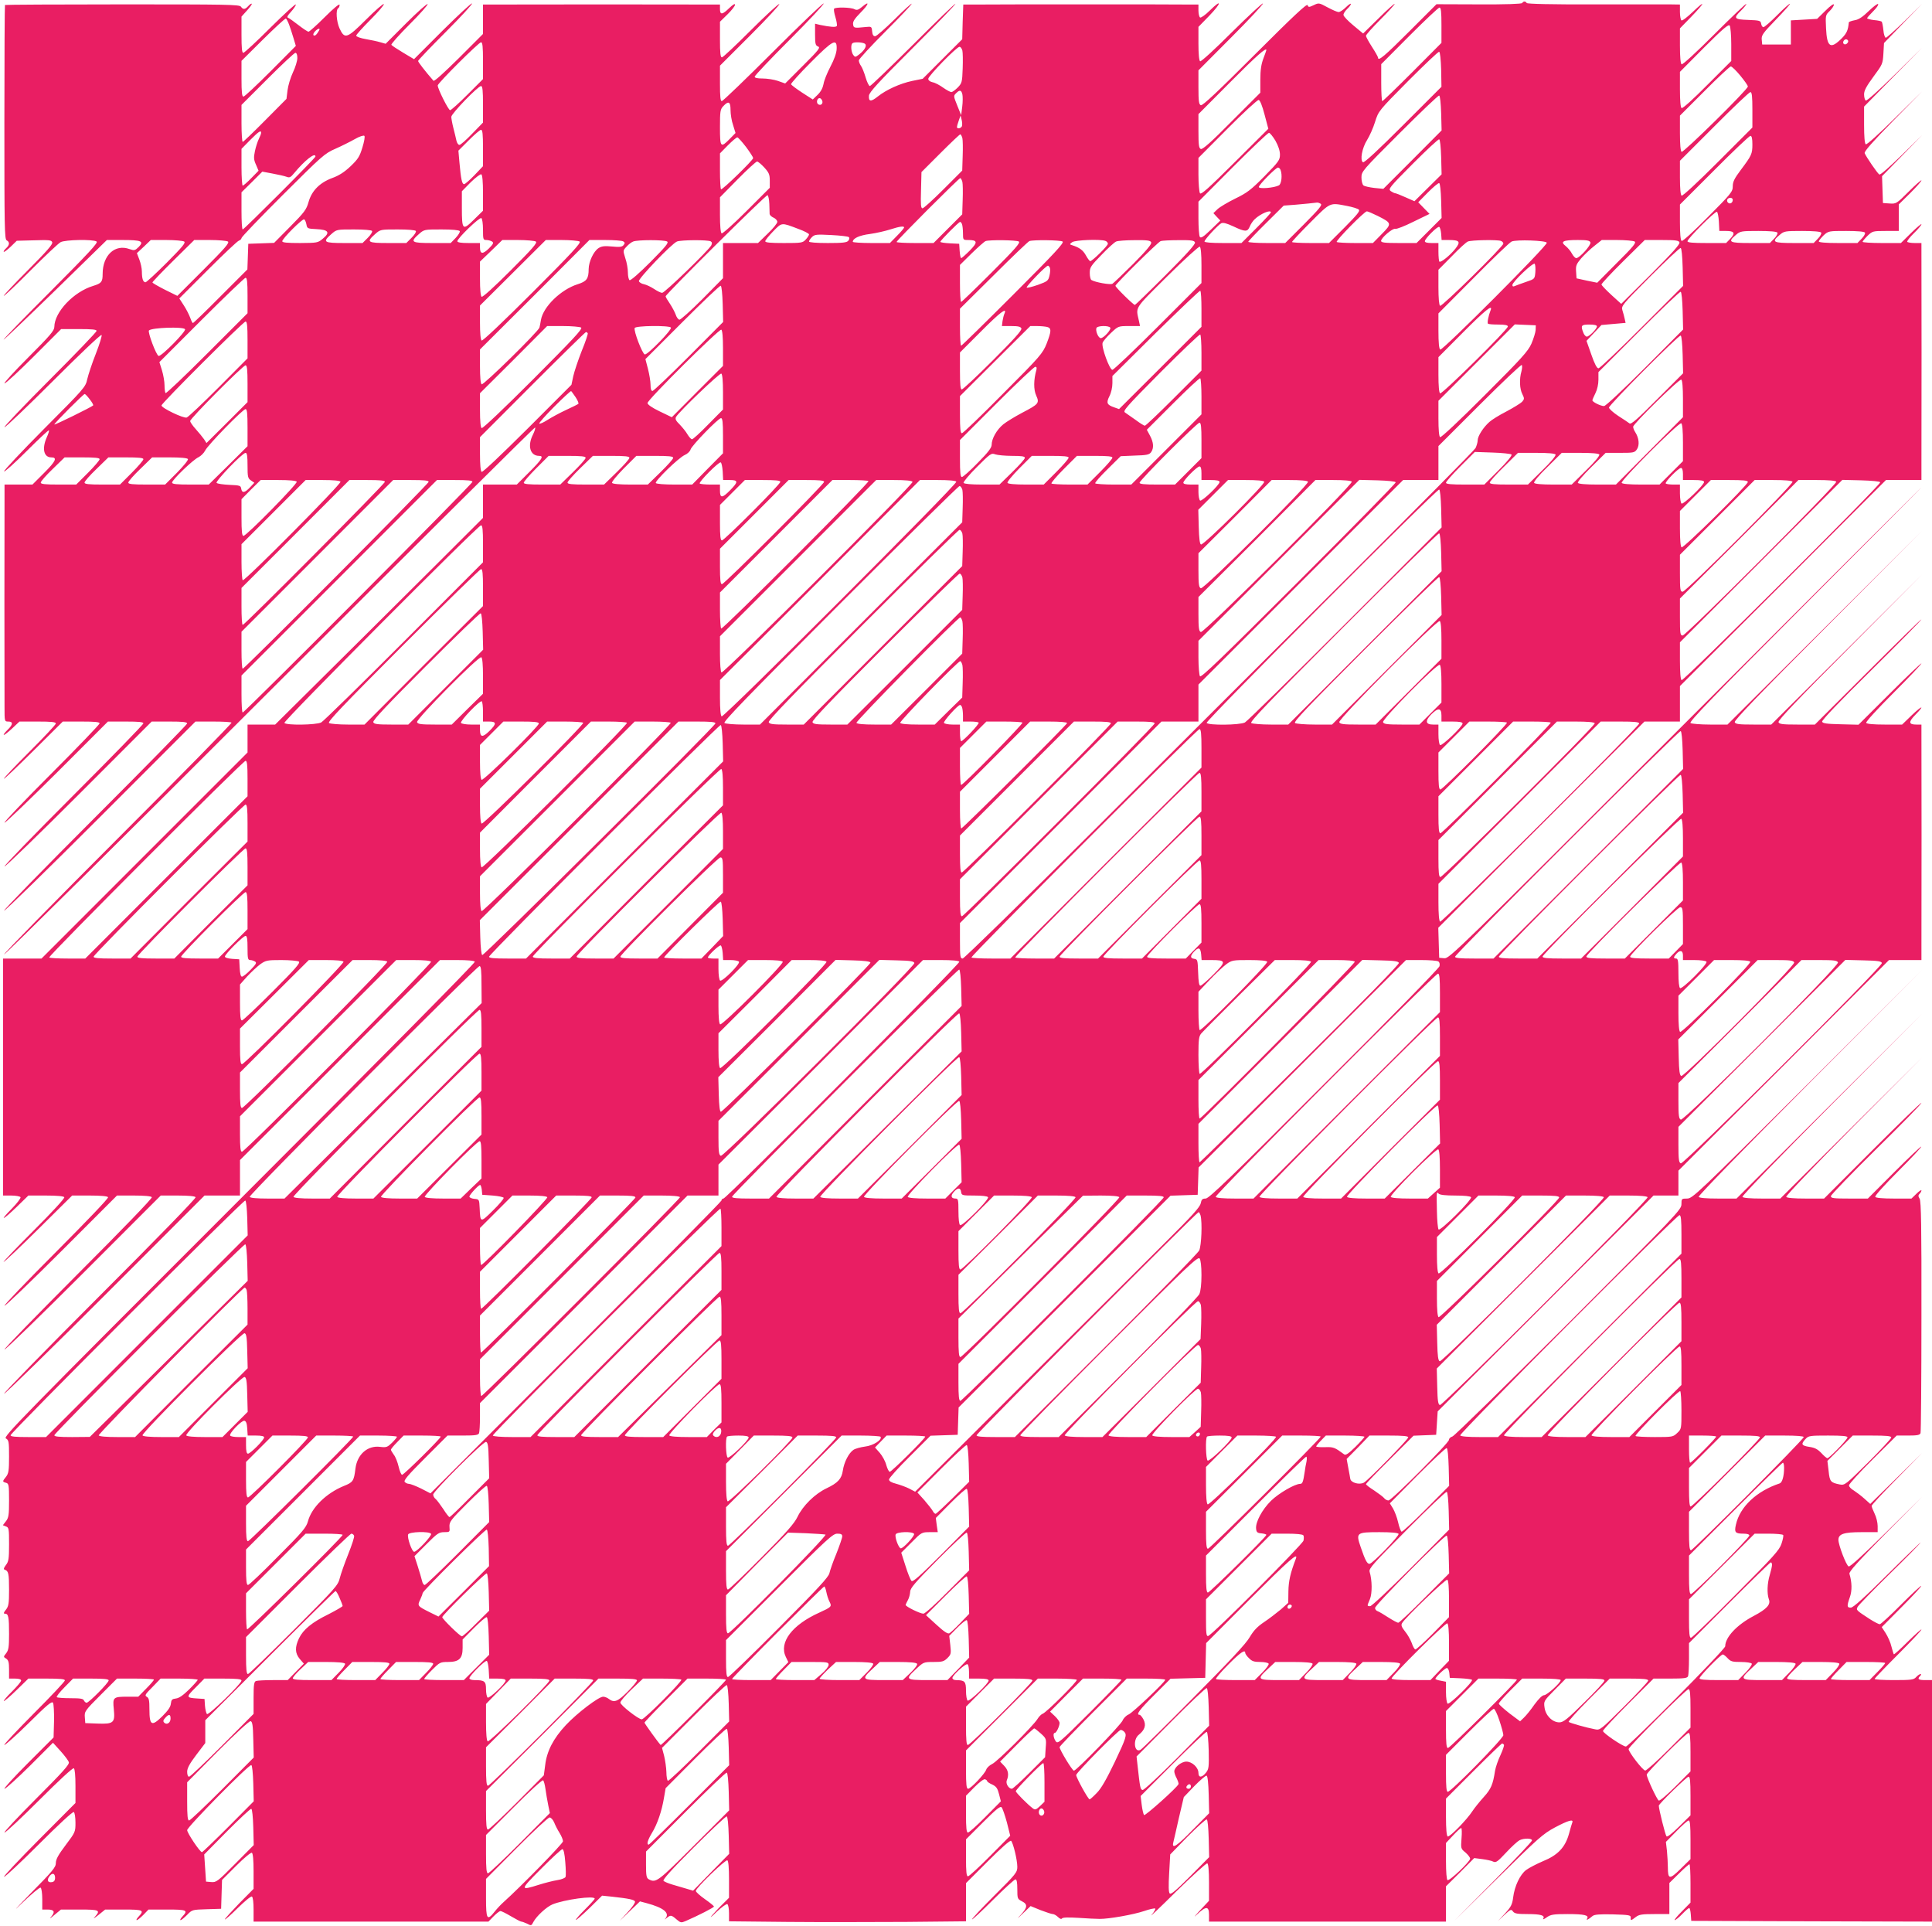 <?xml version="1.0" standalone="no"?>
<!DOCTYPE svg PUBLIC "-//W3C//DTD SVG 20010904//EN"
 "http://www.w3.org/TR/2001/REC-SVG-20010904/DTD/svg10.dtd">
<svg version="1.0" xmlns="http://www.w3.org/2000/svg"
 width="1280pt" height="1276pt" viewBox="0 0 1280 1276"
 preserveAspectRatio="xMidYMid meet">
<g transform="translate(0,1276) scale(0.1,-0.1)"
fill="#e91e63" stroke="none">
<path d="M10085 12740 c-4 -6 -109 -10 -287 -9 l-281 1 -181 -181 c-163 -163
-206 -199 -206 -173 0 5 -18 37 -40 71 -22 34 -40 67 -40 74 0 7 43 55 95 107
52 52 95 99 95 104 0 5 -47 -36 -104 -93 l-105 -103 -65 54 c-35 29 -65 60
-65 69 -1 8 10 26 24 39 14 13 25 28 25 34 0 5 -15 -4 -33 -22 -18 -18 -40
-32 -48 -32 -9 0 -41 14 -73 31 -57 31 -59 31 -92 15 -32 -15 -35 -15 -41 0
-4 12 -95 -73 -348 -326 -248 -248 -347 -341 -359 -337 -13 5 -16 25 -16 119
l0 112 217 218 c119 119 214 221 210 225 -4 3 -97 -83 -206 -191 -114 -114
-204 -196 -210 -192 -7 5 -11 48 -11 118 l0 110 72 74 c82 85 85 115 4 35 -30
-30 -59 -50 -65 -47 -6 4 -11 25 -11 47 l0 39 -75 0 c-41 1 -343 1 -670 1
-327 0 -644 0 -704 -1 l-109 0 -4 -115 -3 -115 -131 -131 -131 -131 -69 -14
c-81 -17 -173 -59 -228 -103 -46 -37 -62 -35 -59 5 2 23 59 85 288 314 157
157 285 289 285 295 0 5 -125 -115 -278 -268 -153 -152 -283 -277 -289 -277
-6 0 -19 26 -28 57 -9 31 -23 66 -31 77 -8 11 -14 27 -14 36 0 8 79 94 175
190 96 96 175 179 175 185 0 5 -51 -41 -113 -103 -62 -61 -120 -112 -129 -112
-12 0 -18 10 -20 33 -3 31 -4 32 -43 28 -77 -8 -80 -7 -83 18 -3 18 10 37 49
77 56 56 63 83 11 39 -25 -21 -35 -24 -51 -16 -23 13 -128 15 -135 3 -3 -5 1
-30 9 -56 8 -27 12 -53 9 -58 -6 -10 -43 -7 -111 7 l-33 8 0 -72 c0 -62 3 -73
20 -79 17 -6 5 -23 -99 -126 l-119 -119 -48 17 c-26 9 -72 16 -101 16 -36 0
-53 4 -53 12 0 7 104 117 232 245 128 128 229 236 225 240 -4 4 -155 -140
-335 -320 -180 -180 -333 -327 -340 -327 -9 0 -12 30 -12 117 l0 118 201 201
c111 111 197 204 192 207 -5 3 -90 -75 -189 -174 -98 -98 -184 -179 -191 -179
-10 0 -13 30 -13 118 l0 118 50 49 c28 27 50 56 50 64 0 9 -14 1 -38 -22 -46
-45 -62 -47 -62 -7 l0 30 -87 0 c-117 1 -1250 1 -1380 0 l-103 0 0 -98 0 -97
-160 -160 c-96 -95 -163 -156 -168 -150 -56 64 -102 124 -102 131 0 5 82 91
182 191 100 100 179 186 175 190 -4 4 -92 -78 -196 -181 l-188 -188 -72 43
c-40 24 -75 47 -78 52 -3 5 51 66 121 136 70 70 123 130 119 134 -4 4 -68 -53
-143 -128 l-135 -135 -35 10 c-19 6 -63 15 -97 21 -35 6 -63 16 -63 23 0 6 43
54 94 105 52 52 92 99 89 104 -3 5 -56 -41 -118 -103 -127 -127 -142 -131
-176 -57 -20 45 -25 122 -9 132 6 3 10 14 10 23 0 10 -39 -22 -98 -81 -53 -53
-102 -97 -108 -97 -6 0 -36 20 -67 44 -32 25 -63 47 -70 49 -8 3 0 17 21 39
17 19 32 40 32 48 0 8 -75 -61 -168 -153 -92 -92 -173 -167 -180 -167 -9 0
-12 31 -12 120 l0 120 36 40 c20 22 35 43 32 45 -3 3 -13 -4 -23 -15 -22 -24
-34 -25 -49 -4 -11 14 -93 15 -785 15 -426 0 -776 -2 -778 -4 -2 -2 -4 -352
-4 -777 0 -693 1 -774 15 -782 22 -12 20 -31 -4 -53 -11 -10 -18 -21 -15 -23
3 -3 23 12 46 34 l40 39 114 3 c100 3 116 2 121 -13 5 -13 -37 -60 -162 -186
-93 -93 -164 -169 -159 -169 6 0 87 77 180 171 94 94 182 177 197 185 31 16
214 20 238 4 12 -7 -51 -75 -305 -330 -176 -176 -316 -320 -311 -320 4 0 160
149 346 330 l338 330 104 0 c125 0 144 -8 107 -46 -25 -24 -29 -25 -61 -14
-96 35 -178 -40 -178 -165 0 -53 -8 -62 -63 -79 -129 -39 -256 -173 -257 -271
0 -25 -27 -57 -172 -202 -95 -95 -166 -173 -158 -173 8 0 96 81 195 180 l180
180 117 0 c88 0 118 -3 118 -12 0 -7 -141 -154 -312 -325 -172 -172 -306 -313
-298 -313 8 0 154 139 325 310 170 170 313 306 318 301 4 -4 -13 -60 -38 -124
-25 -63 -50 -139 -57 -169 -11 -52 -18 -60 -285 -328 -151 -152 -270 -279
-266 -283 4 -4 71 56 150 135 78 78 144 140 147 137 3 -2 -4 -24 -15 -48 -32
-73 -19 -131 31 -131 41 0 30 -25 -46 -101 l-79 -79 -92 0 -93 0 0 -87 c-1
-116 -1 -1261 0 -1385 0 -98 0 -98 25 -98 33 0 32 -20 -5 -55 -16 -16 -28 -31
-25 -33 3 -3 27 16 54 41 l50 47 121 0 c90 0 120 -3 120 -13 0 -7 -79 -91
-175 -187 -96 -96 -172 -176 -169 -179 2 -3 91 82 197 187 l193 192 122 0 c91
0 122 -3 122 -12 0 -7 -145 -158 -322 -335 -178 -178 -316 -323 -308 -323 8 0
165 151 350 335 l335 335 118 0 c87 0 117 -3 117 -12 0 -7 -210 -223 -467
-480 -258 -258 -461 -468 -453 -468 8 0 231 216 495 480 l480 480 117 0 c88 0
118 -3 118 -13 0 -6 -274 -286 -609 -621 -336 -336 -607 -614 -604 -619 3 -5
290 275 637 622 l631 631 116 0 c64 0 119 -3 123 -7 4 -4 -336 -350 -755 -769
-419 -419 -757 -764 -752 -767 5 -3 797 782 1761 1746 963 963 1754 1748 1757
1745 4 -3 -3 -24 -14 -47 -38 -74 -19 -141 41 -141 33 0 19 -23 -65 -107 l-83
-83 -112 0 -112 0 0 -110 0 -111 -78 -78 c-42 -43 -352 -351 -688 -685 l-611
-606 -91 0 -92 0 0 -93 0 -92 -683 -683 -682 -682 -128 0 -127 0 0 -785 0
-785 54 0 c30 0 58 -5 62 -11 3 -6 -22 -39 -57 -75 -89 -90 -62 -80 32 11 l77
75 115 0 c74 0 118 -4 123 -11 4 -7 -80 -98 -202 -220 -115 -115 -205 -209
-200 -209 5 0 110 99 232 220 l222 220 116 0 c74 0 117 -4 122 -11 4 -7 -139
-156 -347 -365 -195 -195 -347 -354 -339 -354 8 0 179 164 380 365 l365 365
112 0 c71 0 114 -4 119 -11 4 -7 -197 -215 -492 -510 -274 -275 -492 -499
-484 -499 8 0 245 230 525 510 l510 510 112 0 c71 0 114 -4 119 -11 4 -7 -255
-273 -636 -654 -353 -353 -638 -645 -633 -648 5 -3 306 291 669 654 l659 659
117 0 118 0 0 118 0 117 663 663 662 662 112 0 c72 0 114 -4 119 -11 4 -7
-629 -647 -1561 -1579 -1456 -1456 -1566 -1569 -1546 -1579 19 -11 21 -20 21
-120 0 -93 -3 -112 -20 -134 -25 -31 -25 -33 0 -40 18 -5 20 -14 20 -117 0
-98 -3 -115 -21 -138 l-20 -26 20 -8 c20 -7 21 -15 21 -119 0 -97 -3 -114 -21
-137 -15 -20 -17 -28 -7 -31 24 -8 28 -25 28 -132 0 -93 -3 -110 -21 -133 -16
-20 -17 -26 -6 -26 23 0 27 -23 27 -134 0 -87 -3 -107 -19 -128 -19 -24 -19
-24 0 -36 15 -10 19 -24 19 -72 l0 -60 40 0 c26 0 40 -5 40 -13 0 -7 -27 -39
-60 -72 -33 -32 -57 -61 -55 -64 3 -2 41 30 84 72 l79 77 121 0 c90 0 121 -3
121 -12 0 -7 -93 -106 -207 -220 -114 -115 -202 -208 -194 -208 7 0 81 66 163
147 119 118 151 145 159 133 5 -8 8 -63 7 -122 l-3 -108 -170 -170 c-93 -93
-163 -170 -155 -170 8 0 84 69 168 152 l153 153 50 -55 c27 -30 52 -63 55 -74
5 -15 -42 -67 -217 -242 -123 -123 -217 -224 -209 -224 8 0 112 97 231 216
127 127 221 214 228 210 7 -5 11 -48 11 -119 l0 -111 -240 -241 c-132 -133
-237 -244 -233 -248 4 -4 107 92 229 214 130 130 226 219 233 215 6 -4 11 -35
11 -70 0 -62 -1 -64 -65 -149 -49 -65 -65 -94 -65 -119 0 -28 -21 -53 -173
-207 -94 -97 -119 -125 -55 -62 64 62 122 110 127 106 6 -3 11 -37 11 -76 l0
-69 34 0 c46 0 53 -15 25 -48 -15 -16 -7 -12 20 11 l45 37 123 0 c133 0 141
-4 101 -49 -14 -15 -5 -10 23 12 l46 37 122 0 c130 0 139 -4 99 -47 -12 -13
-17 -23 -12 -23 6 0 25 16 44 35 l34 35 123 0 c132 0 141 -4 101 -47 -12 -13
-17 -23 -12 -23 6 0 25 16 44 35 33 34 34 34 129 37 l96 3 3 96 3 95 93 93
c54 54 99 91 105 87 7 -5 11 -49 11 -123 l0 -116 -95 -96 c-52 -54 -95 -101
-95 -106 0 -5 38 28 84 74 48 47 89 81 95 77 7 -4 11 -39 11 -87 l0 -79 778 0
778 0 34 35 c19 19 39 35 46 35 6 0 38 -16 70 -35 32 -19 63 -35 68 -35 6 0
23 -7 39 -14 26 -14 28 -14 41 12 21 39 86 99 126 116 78 32 280 60 280 38 0
-4 -29 -36 -65 -72 -35 -35 -62 -66 -60 -69 3 -2 43 33 90 78 l84 83 68 -7
c110 -12 146 -20 150 -32 3 -7 -19 -39 -48 -70 l-53 -58 67 65 67 64 45 -12
c112 -30 155 -65 123 -102 -7 -8 -4 -7 8 3 27 22 31 22 66 -8 27 -23 31 -24
61 -11 83 36 187 89 187 96 0 4 -27 26 -60 49 -33 23 -60 48 -60 54 0 20 197
210 209 203 7 -5 11 -50 11 -128 l0 -120 -42 -42 c-23 -22 -55 -57 -72 -76
-16 -19 -2 -9 31 24 34 32 66 55 72 52 6 -4 11 -31 11 -61 l0 -53 388 -4 c213
-2 566 -1 785 0 l397 4 0 127 0 126 145 145 c92 92 148 141 154 135 14 -15 41
-127 41 -172 0 -36 -8 -47 -150 -188 -82 -82 -150 -154 -150 -160 0 -5 62 52
138 128 75 75 143 137 150 137 8 0 12 -20 12 -65 0 -62 1 -65 30 -80 40 -20
38 -41 -7 -90 -29 -30 -25 -28 14 9 l51 49 66 -27 c37 -14 73 -26 81 -26 8 0
24 -9 35 -20 12 -12 22 -15 26 -9 4 7 41 8 108 4 55 -4 119 -7 141 -7 59 -1
224 28 295 52 34 12 67 19 73 17 5 -1 -5 -21 -23 -42 -19 -22 54 47 162 154
111 108 201 190 207 187 7 -5 11 -52 11 -127 l0 -121 -62 -66 c-36 -39 -43
-49 -17 -24 60 56 79 56 79 -3 l0 -45 785 0 785 0 0 117 0 117 94 93 93 94 54
-7 c30 -4 63 -11 73 -17 17 -8 29 1 85 61 36 39 76 75 88 81 30 15 83 14 83
-1 0 -7 -116 -130 -257 -273 l-258 -260 290 286 c266 262 297 290 377 333 87
46 124 57 115 33 -3 -7 -13 -41 -22 -75 -25 -90 -74 -142 -173 -182 -42 -18
-92 -44 -111 -58 -40 -30 -77 -107 -86 -182 -6 -47 -14 -62 -53 -105 l-47 -50
43 40 c40 37 44 39 56 22 11 -14 29 -17 97 -17 88 0 117 -9 103 -31 -4 -7 6
-3 23 9 27 19 44 22 140 22 110 0 142 -8 128 -30 -9 -15 9 -6 36 17 12 10 45
13 135 11 106 -3 119 -5 118 -21 -2 -22 2 -21 33 3 22 17 41 20 124 20 l99 0
0 103 0 103 63 62 c34 34 66 62 70 62 4 0 7 -57 7 -127 l0 -127 -57 -58 c-32
-32 -53 -58 -47 -58 5 0 28 18 49 40 21 22 42 40 46 40 5 0 9 -19 11 -42 l3
-43 798 -3 797 -2 0 800 0 800 -45 0 c-46 0 -54 7 -33 28 7 7 8 12 2 12 -6 0
-19 -9 -29 -20 -16 -18 -31 -20 -147 -20 -70 0 -128 3 -128 8 0 4 70 77 155
162 85 85 155 159 155 165 0 5 -40 -31 -90 -80 -49 -49 -91 -87 -93 -84 -2 2
-9 26 -16 52 -6 27 -24 66 -38 88 l-26 40 133 134 c74 74 132 137 129 139 -3
3 -63 -53 -134 -124 -71 -72 -135 -130 -141 -130 -7 0 -36 15 -66 34 -92 60
-92 60 -80 82 6 11 100 108 209 215 110 107 203 202 207 210 5 7 -92 -86 -215
-208 -159 -158 -231 -223 -247 -223 -26 0 -27 10 -6 70 15 42 14 98 -3 154 -4
14 53 77 238 265 l244 246 -237 -234 c-153 -151 -241 -232 -250 -228 -16 5
-68 142 -68 176 0 39 36 51 152 51 l108 0 0 40 c0 23 -9 60 -20 82 -11 23 -20
46 -20 52 0 6 75 87 168 181 l167 170 -172 -169 -172 -169 -39 35 c-21 19 -53
43 -70 54 -18 10 -32 25 -32 34 0 9 71 87 158 173 l158 157 76 0 c60 0 77 3
82 16 3 9 6 357 6 774 1 594 -2 763 -12 779 -10 16 -10 23 0 33 6 6 12 16 12
22 0 5 -15 -4 -33 -22 l-33 -32 -116 0 c-75 0 -119 4 -124 11 -4 7 60 78 152
170 87 87 156 161 153 163 -3 3 -83 -73 -179 -169 l-175 -175 -122 0 c-105 0
-123 2 -123 16 0 8 135 148 300 311 165 162 300 300 300 307 0 6 -145 -134
-323 -312 l-322 -322 -122 0 c-78 0 -124 4 -129 11 -4 6 183 202 447 468 l454
456 -470 -467 -470 -468 -122 0 c-78 0 -124 4 -129 11 -4 7 242 261 592 613
l599 601 -615 -612 -615 -613 -122 0 c-79 0 -124 4 -129 11 -4 7 296 315 737
758 l744 746 -760 -758 c-735 -732 -762 -757 -798 -757 -36 0 -37 -1 -37 -37
0 -36 -24 -62 -747 -786 -412 -411 -758 -750 -770 -753 -13 -4 -23 -13 -23
-22 0 -21 -380 -402 -401 -402 -9 0 -23 7 -30 17 -8 9 -38 31 -66 50 -29 18
-53 37 -53 41 0 4 71 78 158 164 l157 157 75 3 75 3 5 78 5 77 715 715 715
715 83 0 82 0 0 82 0 83 698 697 697 698 108 0 107 0 0 103 c1 179 1 1289 0
1375 l0 82 -34 0 c-51 0 -53 17 -7 64 66 67 47 65 -23 -2 l-64 -62 -116 0
c-73 0 -117 4 -122 11 -4 7 71 89 180 198 102 102 186 191 186 196 0 5 -94
-84 -208 -198 l-209 -208 -118 3 c-93 2 -119 6 -123 17 -3 10 116 134 327 342
182 180 331 331 331 336 0 4 -159 -151 -353 -345 l-353 -352 -117 0 c-99 0
-119 3 -124 16 -4 12 126 149 473 497 l479 482 -500 -498 -500 -497 -118 0
c-99 0 -119 3 -124 16 -4 12 165 188 618 642 l624 627 -645 -643 -645 -642
-115 0 c-63 0 -122 5 -130 10 -12 7 146 171 760 787 426 427 772 775 768 773
-4 -3 -709 -706 -1566 -1563 -1517 -1517 -1560 -1558 -1593 -1555 l-34 3 -3
99 -3 100 683 683 683 683 117 0 118 0 0 117 0 118 683 682 682 683 118 0 117
0 0 113 c1 197 1 1299 0 1380 l0 77 -44 0 c-25 0 -47 4 -50 8 -3 5 17 31 44
57 28 27 50 54 50 59 0 6 -30 -20 -68 -57 l-68 -67 -127 0 c-70 0 -127 4 -127
8 0 4 15 22 33 40 32 31 36 32 120 32 l87 0 0 88 0 88 75 74 c41 41 75 79 75
85 0 5 -38 -28 -83 -73 -82 -82 -85 -83 -128 -80 l-44 3 -3 89 -3 89 133 136
133 136 -137 -134 c-79 -77 -140 -131 -147 -127 -13 8 -88 118 -97 141 -5 11
53 76 187 213 l194 197 -182 -179 c-105 -104 -185 -176 -192 -172 -7 5 -11 50
-11 129 l0 121 192 195 193 196 -181 -179 c-106 -104 -186 -176 -193 -172 -6
4 -11 22 -11 41 0 25 15 53 62 117 60 81 62 85 66 153 l4 70 126 130 127 130
-115 -113 c-63 -61 -120 -112 -126 -112 -6 0 -14 23 -16 50 -3 28 -8 53 -11
56 -3 4 -26 9 -52 11 -25 3 -45 9 -45 12 0 4 18 24 40 46 21 21 37 42 33 48
-3 5 -31 -16 -62 -46 -40 -39 -67 -57 -93 -61 -21 -4 -38 -10 -39 -14 -5 -51
-13 -71 -45 -104 -76 -77 -100 -62 -106 64 -4 86 -4 88 24 115 15 15 28 34 28
42 0 9 -23 -7 -55 -39 l-56 -55 -87 -5 -87 -5 0 -80 0 -80 -95 0 -95 0 -3 32
c-3 29 7 43 94 133 53 55 95 102 93 105 -3 2 -41 -31 -84 -75 -44 -44 -85 -80
-92 -80 -6 0 -13 10 -15 23 -3 20 -9 22 -85 25 -95 3 -101 11 -48 62 19 19 35
39 35 44 0 6 -94 -83 -209 -198 -122 -122 -213 -206 -220 -202 -7 5 -11 49
-11 123 l0 115 75 77 c92 95 99 117 10 32 -36 -34 -69 -60 -75 -56 -5 3 -10
28 -10 56 l0 49 -67 1 c-38 0 -265 0 -505 0 -281 -1 -439 3 -443 9 -8 13 -22
13 -30 0z m-535 -147 l0 -117 -192 -193 c-106 -106 -196 -193 -200 -193 -4 0
-7 55 -7 123 l0 122 187 188 c103 103 192 187 199 187 10 0 13 -30 13 -117z
m-7634 2 c8 -22 21 -62 29 -89 l15 -50 -167 -168 c-92 -92 -173 -168 -180
-168 -10 0 -13 29 -13 119 l0 118 143 142 c78 77 146 140 151 138 4 -1 14 -21
22 -42z m9554 -129 l0 -110 -159 -159 c-94 -95 -163 -157 -170 -153 -7 5 -11
48 -11 124 l0 116 160 161 c128 128 163 157 170 145 5 -8 10 -64 10 -124z
m-9356 92 c-16 -28 -27 -38 -36 -32 -5 3 -2 14 8 25 19 21 39 26 28 7z m10130
-67 c3 -5 -1 -14 -8 -20 -16 -13 -32 2 -21 19 8 12 22 13 29 1z m-9044 -133
l0 -122 -103 -103 c-57 -57 -108 -103 -115 -103 -11 0 -82 141 -82 164 0 15
272 286 287 286 10 0 13 -30 13 -122z m2343 77 c-1 -26 -16 -69 -41 -116 -22
-42 -43 -94 -46 -116 -5 -26 -18 -51 -39 -71 l-32 -31 -70 45 c-38 25 -72 50
-74 56 -2 5 57 71 130 144 148 149 175 163 172 89z m186 36 c17 -11 2 -41 -36
-71 -26 -20 -28 -20 -40 -4 -14 19 -18 66 -6 77 9 10 65 8 82 -2z m647 -46 c3
-13 4 -67 2 -119 -3 -89 -5 -97 -32 -125 -17 -17 -36 -31 -43 -31 -7 0 -31 13
-54 29 -22 16 -53 33 -70 36 -18 4 -29 13 -29 23 0 19 188 212 207 212 7 0 15
-11 19 -25z m2014 3 c0 -2 -9 -27 -20 -56 -14 -38 -20 -76 -20 -139 l0 -87
-189 -189 c-136 -138 -193 -188 -205 -184 -13 5 -16 24 -16 119 l0 112 212
213 c176 177 238 231 238 211z m1158 -129 l2 -114 -254 -254 c-166 -166 -258
-251 -266 -246 -21 13 -6 95 27 147 17 27 41 81 53 120 23 73 23 73 219 271
108 108 200 196 206 194 6 -2 11 -53 13 -118z m-7578 77 c0 -19 -13 -62 -29
-95 -16 -34 -32 -87 -36 -119 l-7 -57 -141 -142 c-78 -79 -145 -143 -149 -143
-4 0 -8 55 -8 122 l0 123 172 172 c95 95 178 173 185 173 8 0 13 -13 13 -34z
m9560 -117 c27 -33 50 -65 50 -72 0 -20 -427 -440 -439 -433 -7 5 -11 49 -11
124 l0 116 163 163 c89 90 168 163 174 163 7 0 35 -27 63 -61z m-8330 -190 l0
-121 -72 -74 c-39 -41 -77 -74 -84 -74 -8 0 -16 12 -20 28 -3 15 -12 52 -20
83 -8 31 -14 65 -14 75 0 21 177 204 197 204 10 0 13 -30 13 -121z m3176 66
c3 -14 3 -51 -1 -82 l-7 -56 -24 59 c-28 70 -28 68 -8 88 22 22 33 20 40 -9z
m5234 -103 l0 -117 -229 -229 c-134 -134 -233 -226 -240 -222 -7 5 -11 48 -11
119 l0 112 227 227 c125 126 233 228 240 228 10 0 13 -30 13 -118z m-2062 -22
l3 -114 -193 -194 -193 -193 -60 6 c-33 4 -65 11 -72 17 -7 6 -13 29 -13 52 0
40 4 45 252 293 139 139 257 252 263 250 6 -2 11 -53 13 -117z m-4101 84 c8
-20 -8 -36 -26 -25 -15 10 -8 41 9 41 6 0 13 -7 17 -16z m2931 -93 l25 -94
-222 -221 c-176 -175 -224 -218 -231 -206 -5 8 -10 64 -10 124 l0 110 192 193
c106 107 199 192 207 191 9 -2 24 -39 39 -97z m-3538 30 c0 -27 7 -72 17 -100
l16 -52 -38 -39 c-61 -62 -65 -57 -65 77 0 106 2 119 22 140 35 37 48 30 48
-26z m1533 -107 c-6 -15 -33 -20 -33 -5 0 4 5 23 12 42 l12 34 7 -28 c4 -16 5
-35 2 -43z m-3173 -145 l0 -120 -57 -60 c-31 -32 -62 -59 -68 -59 -14 0 -21
31 -31 143 l-7 79 69 69 c38 38 74 69 81 69 10 0 13 -29 13 -121z m-1470 101
c0 -6 -7 -24 -15 -40 -8 -16 -20 -52 -26 -81 -9 -43 -8 -57 7 -90 l17 -40 -48
-49 c-27 -28 -53 -50 -57 -50 -4 0 -8 55 -8 122 l0 122 57 58 c57 57 73 68 73
48z m6720 -52 c19 -34 30 -67 30 -92 0 -36 -8 -47 -102 -143 -90 -91 -115
-110 -193 -148 -49 -24 -103 -56 -118 -70 l-28 -27 23 -25 23 -24 -63 -61
c-50 -48 -66 -58 -73 -47 -5 8 -9 63 -9 124 l0 109 227 228 c125 125 233 228
240 228 7 0 26 -24 43 -52z m-6049 -45 c-18 -60 -29 -77 -78 -124 -41 -39 -77
-62 -121 -78 -84 -31 -137 -85 -158 -160 -14 -50 -28 -68 -122 -163 l-106
-107 -85 -3 -86 -3 -3 -85 -3 -85 -177 -177 c-97 -98 -180 -178 -184 -178 -3
0 -11 15 -17 33 -7 19 -25 56 -42 82 l-31 48 189 189 c103 103 196 191 206
194 9 3 17 11 17 17 0 7 123 135 273 285 259 258 277 275 348 306 41 18 99 47
129 64 31 18 59 27 64 22 5 -5 -1 -38 -13 -77z m3975 62 c3 -13 4 -67 2 -119
l-3 -96 -125 -125 c-69 -69 -131 -125 -138 -125 -11 0 -13 24 -10 120 l3 120
125 125 c69 69 128 125 132 125 4 0 10 -11 14 -25z m5234 -41 c0 -64 -5 -74
-77 -170 -42 -56 -53 -78 -53 -108 0 -36 -10 -48 -164 -203 -95 -96 -168 -163
-175 -159 -7 5 -11 49 -11 124 l0 117 227 227 c125 126 233 228 240 228 9 0
13 -18 13 -56z m-6667 -18 c26 -35 47 -68 47 -73 0 -14 -206 -214 -213 -207
-4 4 -7 59 -7 123 l0 115 52 53 c29 29 57 53 63 53 5 0 31 -29 58 -64z m4605
-67 l3 -114 -90 -89 -90 -89 -59 26 c-33 15 -64 27 -69 27 -5 0 -18 7 -29 14
-18 14 -10 24 146 181 91 91 169 164 175 162 6 -2 11 -52 13 -118z m-7458 4
c0 -10 -473 -483 -482 -483 -5 0 -8 55 -8 123 l0 123 69 68 69 69 69 -13 c37
-7 78 -16 91 -21 20 -8 28 -4 50 23 71 86 142 142 142 111z m2974 -73 c31 -34
36 -47 36 -87 l0 -47 -154 -154 c-88 -88 -159 -151 -165 -148 -7 5 -11 50 -11
123 l0 116 117 119 c64 65 122 118 129 118 6 0 28 -18 48 -40z m3420 -16 c13
-34 6 -93 -11 -102 -32 -17 -133 -25 -133 -11 0 15 113 129 127 129 6 0 14 -7
17 -16z m-5284 -152 l0 -118 -60 -59 c-75 -74 -80 -70 -80 79 l0 109 59 60
c33 32 65 56 70 52 7 -4 11 -51 11 -123z m3176 73 c3 -13 4 -67 2 -119 l-3
-96 -95 -95 -95 -95 -122 0 c-68 0 -123 3 -123 7 0 10 413 423 422 423 4 0 10
-11 14 -25z m3172 -125 l3 -114 -83 -83 -83 -83 -117 0 c-94 0 -118 3 -118 14
0 20 77 86 94 80 8 -3 62 18 120 47 l107 52 -38 39 -37 38 64 65 c36 36 69 64
75 62 6 -2 11 -51 13 -117z m-4451 -21 c1 -30 2 -60 2 -67 1 -7 12 -18 26 -24
14 -6 25 -19 25 -28 0 -9 -29 -45 -64 -78 l-64 -62 -116 0 -116 0 0 -117 0
-116 -137 -139 c-76 -76 -144 -137 -152 -136 -8 2 -19 17 -24 33 -6 17 -23 49
-38 72 -16 23 -29 45 -29 50 0 14 664 673 675 670 5 -2 11 -28 12 -58z m6383
27 c0 -20 -19 -31 -32 -18 -6 6 -7 15 -4 21 10 16 36 13 36 -3z m-2730 -26
c12 -8 -10 -34 -110 -135 l-125 -125 -122 0 c-68 0 -123 4 -123 8 0 4 53 60
118 124 l117 116 80 6 c71 6 105 10 140 14 6 1 17 -3 25 -8z m173 -14 c37 -7
73 -18 80 -25 9 -9 -14 -36 -93 -116 l-105 -105 -122 0 c-68 0 -123 3 -123 7
0 4 55 63 122 130 135 135 126 131 241 109z m-503 -43 c0 -4 -44 -52 -97 -105
l-98 -98 -122 0 c-79 0 -123 4 -123 10 0 13 88 108 111 121 13 6 35 0 81 -21
78 -37 93 -37 108 -1 6 16 21 38 33 49 39 37 107 65 107 45z m707 -23 c95 -48
96 -51 27 -121 l-58 -59 -117 0 c-63 0 -119 3 -123 7 -8 8 183 203 200 203 6
0 38 -14 71 -30z m2261 -38 l3 -62 44 0 c56 0 64 -14 29 -51 l-28 -29 -128 0
c-95 0 -128 3 -128 12 0 17 182 199 195 195 5 -2 11 -31 13 -65z m-8188 -53
c0 -65 1 -69 23 -69 12 0 29 -5 37 -10 12 -8 9 -16 -21 -46 -41 -40 -59 -38
-59 7 l0 29 -75 0 c-51 0 -75 4 -75 12 0 19 147 161 159 153 6 -3 11 -37 11
-76z m-1170 35 c5 -28 7 -29 68 -32 79 -4 91 -22 41 -63 -33 -28 -37 -28 -151
-29 -87 0 -118 3 -118 12 0 17 132 149 145 145 5 -2 12 -17 15 -33z m4344 0
c3 -9 6 -36 6 -60 0 -43 1 -44 33 -44 64 0 67 -14 12 -70 -27 -27 -53 -50 -57
-50 -4 0 -8 21 -10 48 l-3 47 -62 3 c-35 2 -63 6 -63 10 0 9 122 132 131 132
4 0 10 -7 13 -16z m-1086 -30 c39 -14 72 -31 72 -37 0 -6 -10 -21 -22 -34 -20
-22 -29 -23 -145 -23 -90 0 -123 3 -123 12 0 7 24 36 53 66 58 59 52 59 165
16z m702 9 c0 -4 -21 -29 -47 -55 l-47 -48 -123 0 c-68 0 -123 4 -123 8 0 23
43 43 114 52 43 6 103 20 134 30 62 20 92 24 92 13z m3558 -41 l3 -42 47 0
c73 0 81 -11 44 -58 -36 -45 -97 -94 -106 -85 -3 4 -6 33 -6 65 l0 58 -45 0
c-29 0 -45 4 -45 12 0 17 82 99 95 95 5 -2 11 -22 13 -45z m-7083 18 c4 -6 -9
-26 -28 -45 l-35 -35 -121 0 c-137 0 -146 6 -86 59 35 31 36 31 150 31 67 0
116 -4 120 -10z m290 0 c4 -6 -9 -26 -28 -45 l-35 -35 -121 0 c-137 0 -146 6
-86 59 35 31 36 31 150 31 67 0 116 -4 120 -10z m291 -1 c3 -6 -9 -26 -27 -45
l-33 -34 -123 0 c-139 0 -148 6 -88 59 35 31 36 31 150 31 71 0 116 -4 121
-11z m8730 -10 c3 -6 -6 -24 -22 -40 l-28 -29 -128 0 c-142 0 -154 6 -97 54
29 25 36 26 149 26 74 0 121 -4 126 -11z m290 0 c3 -6 -6 -24 -22 -40 l-28
-29 -128 0 c-142 0 -154 6 -97 54 29 25 36 26 149 26 74 0 121 -4 126 -11z
m290 0 c3 -6 -6 -24 -22 -40 l-28 -29 -128 0 c-83 0 -128 4 -128 11 0 5 15 23
32 40 32 29 34 29 150 29 73 0 119 -4 124 -11z m-6732 -30 c5 -5 4 -14 -4 -24
-10 -12 -37 -15 -136 -15 -76 0 -124 4 -124 10 0 6 9 19 19 29 18 18 30 19
128 14 59 -3 112 -9 117 -14z m-4404 -29 c12 -8 -11 -35 -115 -140 -71 -71
-135 -130 -141 -130 -16 0 -24 24 -24 71 0 21 -8 57 -17 80 l-16 42 46 43 46
44 103 0 c57 0 110 -5 118 -10z m290 0 c12 -8 -20 -45 -160 -185 l-175 -175
-83 41 c-45 23 -82 44 -82 48 0 4 62 69 138 144 l139 137 104 0 c57 0 111 -5
119 -10z m2040 0 c12 -8 -21 -46 -166 -191 -107 -107 -186 -179 -193 -175 -7
5 -11 48 -11 120 l0 113 74 71 74 72 103 0 c57 0 111 -5 119 -10z m290 0 c12
-8 -51 -76 -311 -336 -193 -193 -331 -324 -338 -320 -7 5 -11 48 -11 119 l0
113 218 217 218 217 105 0 c57 0 111 -5 119 -10z m289 1 c12 -8 12 -12 2 -25
-10 -12 -26 -14 -76 -9 -51 5 -70 2 -90 -11 -33 -22 -64 -89 -65 -138 0 -65
-13 -82 -73 -101 -111 -35 -228 -149 -243 -236 -3 -20 -8 -43 -10 -51 -7 -26
-371 -383 -383 -376 -7 5 -11 48 -11 119 l0 112 363 362 362 363 105 0 c58 0
111 -4 119 -9z m291 -1 c12 -8 -10 -34 -111 -136 -74 -74 -131 -124 -138 -120
-6 4 -11 27 -11 50 0 24 -7 67 -17 95 -16 51 -16 52 8 77 13 15 33 30 44 34
28 12 207 12 225 0z m289 1 c9 -6 10 -13 3 -27 -19 -34 -308 -314 -325 -314
-9 0 -33 12 -54 26 -21 14 -51 28 -66 31 -16 3 -31 12 -34 20 -6 16 216 248
252 263 26 11 206 12 224 1z m2041 -1 c12 -8 -24 -49 -180 -205 -107 -107
-198 -195 -202 -195 -5 0 -8 55 -8 123 l0 122 78 77 c42 41 84 78 92 81 26 9
204 7 220 -3z m290 0 c12 -8 -54 -79 -325 -350 -187 -187 -343 -340 -347 -340
-5 0 -8 55 -8 123 l0 122 223 221 c122 122 229 224 237 227 26 9 204 7 220 -3z
m284 4 c9 -3 16 -12 16 -19 0 -13 -103 -115 -117 -115 -4 0 -17 17 -28 37 -19
35 -43 53 -90 68 -20 6 -20 7 -1 21 20 14 187 21 220 8z m303 -10 c4 -11 -31
-53 -118 -141 -68 -68 -131 -128 -139 -133 -15 -8 -115 10 -139 25 -6 3 -11
24 -11 47 0 37 7 47 78 120 42 44 86 84 97 88 11 5 66 9 123 9 85 1 104 -2
109 -15z m290 0 c4 -11 -51 -73 -193 -215 -109 -109 -202 -199 -205 -199 -10
0 -129 117 -129 127 0 11 281 289 300 296 8 3 61 6 118 6 85 1 104 -2 109 -15z
m2027 10 c9 -3 16 -11 16 -18 0 -19 -407 -419 -419 -412 -7 5 -11 51 -11 123
l0 116 88 89 c48 50 96 94 107 98 23 10 196 13 219 4z m304 -12 c6 -18 -692
-717 -706 -708 -8 5 -12 46 -12 124 l0 116 233 234 c127 129 241 238 252 242
32 14 228 7 233 -8z m289 2 c6 -17 -72 -104 -94 -104 -7 0 -19 13 -28 29 -8
16 -27 39 -42 51 -38 30 -18 40 80 40 61 0 79 -3 84 -16z m293 6 c12 -8 -11
-36 -117 -141 l-131 -132 -69 14 -68 15 -3 45 c-3 39 2 50 34 88 21 24 60 61
87 82 l49 39 101 0 c56 0 109 -5 117 -10z m297 -6 c4 -12 -48 -70 -190 -212
l-196 -195 -65 59 c-36 33 -65 64 -66 69 0 6 64 75 143 153 l144 142 112 0
c94 0 113 -3 118 -16z m-3167 -152 l0 -117 -287 -287 c-159 -159 -295 -288
-303 -288 -19 0 -74 151 -65 179 3 10 28 40 55 65 49 46 49 46 121 46 l72 0
-7 33 c-21 97 -37 73 187 296 116 115 210 200 216 197 7 -5 11 -51 11 -124z
m3188 -12 l3 -124 -273 -273 c-150 -150 -279 -273 -288 -273 -10 0 -26 30 -47
91 l-32 91 50 53 49 52 80 7 80 7 -6 27 c-3 15 -10 40 -15 56 -9 29 -3 36 183
223 106 106 197 192 203 190 6 -2 11 -54 13 -127z m-976 -33 c-4 -45 -4 -45
-60 -64 -32 -11 -65 -23 -74 -27 -13 -6 -18 -4 -18 6 0 21 140 154 148 140 4
-6 6 -31 4 -55z m-3216 28 c3 -8 2 -31 -3 -51 -8 -34 -13 -38 -76 -61 -38 -13
-72 -22 -75 -18 -6 6 127 145 141 145 4 0 10 -7 13 -15z m-5316 -183 l0 -117
-268 -268 c-147 -147 -271 -265 -275 -261 -4 4 -7 28 -7 52 0 25 -8 69 -17 99
l-17 54 279 279 c154 154 286 280 292 280 10 0 13 -30 13 -118z m3148 -57 l3
-118 -228 -229 c-125 -125 -233 -228 -240 -228 -9 0 -13 14 -13 41 0 22 -8 70
-17 105 l-17 65 244 244 c135 135 249 244 255 242 6 -2 11 -54 13 -122z m3172
-33 l0 -117 -273 -273 -273 -272 -31 11 c-50 17 -55 30 -33 74 12 23 20 59 20
87 l0 47 287 285 c159 156 291 282 295 280 5 -3 8 -58 8 -122z m3188 -12 l3
-123 -253 -254 c-146 -146 -260 -253 -271 -253 -22 0 -77 27 -77 38 0 4 9 25
20 47 12 24 20 59 20 90 l0 50 267 267 c148 148 272 267 278 265 6 -2 11 -56
13 -127z m-1273 3 c-13 -32 -23 -82 -17 -87 3 -4 34 -6 69 -6 44 0 63 -4 63
-13 0 -20 -436 -450 -449 -443 -7 5 -11 49 -11 123 l0 117 162 163 c149 150
202 192 183 146z m-3220 -20 c-5 -10 -10 -33 -13 -50 l-4 -33 61 0 c48 0 63
-4 68 -16 4 -12 -48 -70 -188 -210 -107 -107 -200 -194 -207 -194 -9 0 -12 34
-12 122 l0 123 137 137 c127 128 177 166 158 121z m-5015 -175 l0 -122 -192
-193 c-106 -106 -201 -196 -211 -199 -21 -7 -167 63 -167 80 0 15 542 556 557
556 10 0 13 -31 13 -122z m8534 66 c-1 -17 -14 -58 -28 -91 -23 -51 -65 -97
-310 -342 -167 -167 -288 -281 -295 -277 -7 5 -11 49 -11 124 l0 117 253 253
253 253 70 -3 69 -3 -1 -31z m406 24 c0 -17 -51 -68 -67 -68 -7 0 -18 12 -23
26 -19 48 -14 54 40 54 32 0 50 -4 50 -12z m-6730 -8 c12 -8 -53 -77 -316
-341 -196 -196 -336 -329 -343 -325 -7 5 -11 47 -11 119 l0 112 223 222 222
223 105 0 c58 0 112 -5 120 -10z m595 0 c9 -14 -155 -182 -173 -178 -16 3 -75
156 -67 175 6 16 230 18 240 3z m2493 4 c29 -8 28 -28 -4 -111 -26 -64 -40
-82 -288 -330 -143 -145 -266 -263 -273 -263 -10 0 -13 30 -13 123 l0 123 233
232 233 232 44 0 c25 0 55 -3 68 -6z m418 -5 c7 -13 -44 -69 -63 -69 -16 0
-36 47 -29 67 6 16 82 18 92 2z m-6130 -10 c8 -14 -156 -181 -175 -177 -16 4
-74 159 -64 169 20 19 228 26 239 8z m3564 -127 l0 -116 -170 -170 -169 -170
-81 39 c-50 24 -80 45 -80 55 0 22 476 494 489 486 7 -5 11 -50 11 -124z
m-896 100 c2 -4 -15 -57 -40 -117 -24 -61 -49 -136 -56 -167 l-12 -57 -292
-292 c-172 -171 -296 -289 -303 -285 -7 5 -11 48 -11 119 l0 111 347 348 c191
191 351 348 355 348 4 0 9 -3 12 -8z m4066 -130 l0 -117 -182 -182 c-101 -101
-187 -183 -193 -183 -6 0 -33 17 -61 38 -28 20 -60 42 -70 49 -17 10 6 36 235
267 140 140 258 253 263 250 4 -3 8 -58 8 -122z m3188 -12 l3 -123 -171 -171
c-131 -132 -173 -169 -184 -161 -7 6 -41 28 -75 50 -33 22 -61 47 -61 55 0 18
461 481 475 477 6 -2 11 -56 13 -127z m-1068 -110 c-15 -51 -12 -117 6 -151
14 -29 14 -32 -2 -51 -10 -10 -57 -39 -104 -64 -47 -24 -97 -55 -112 -69 -40
-35 -78 -94 -78 -122 0 -13 -7 -36 -14 -51 -8 -15 -381 -391 -828 -837 -447
-445 -1205 -1200 -1683 -1678 -490 -488 -878 -867 -887 -867 -16 0 -18 12 -18
118 l0 117 668 668 667 667 123 0 122 0 0 123 0 122 678 678 678 677 117 0
117 0 0 112 0 113 272 272 c150 150 276 269 280 265 4 -4 3 -23 -2 -42z
m-8440 -82 l0 -122 -136 -136 -136 -135 -16 25 c-10 14 -34 44 -54 66 -21 23
-38 47 -38 55 0 17 350 369 367 369 10 0 13 -31 13 -122z m5226 90 c-18 -63
-19 -129 -1 -168 23 -51 17 -57 -94 -115 -47 -25 -103 -59 -124 -76 -43 -35
-77 -95 -77 -135 0 -20 -22 -49 -92 -120 -50 -52 -98 -94 -105 -94 -10 0 -13
28 -13 122 l0 123 242 242 c134 134 249 243 257 243 9 0 11 -7 7 -22z m-2076
-145 l0 -116 -97 -98 c-53 -55 -102 -99 -108 -99 -6 0 -19 14 -30 32 -10 18
-34 47 -52 66 -26 25 -31 37 -24 50 19 34 290 294 300 287 7 -4 11 -51 11
-122z m3170 -31 l0 -117 -232 -232 -233 -233 -117 0 c-64 0 -119 4 -122 8 -3
5 34 47 82 94 l87 86 93 4 c79 2 96 6 108 22 20 28 17 65 -7 110 l-21 39 173
173 c95 95 176 171 181 168 4 -3 8 -58 8 -122z m3190 -15 l0 -121 -222 -223
-222 -223 -123 0 c-78 0 -124 4 -129 11 -4 6 34 51 89 105 l95 94 96 0 c90 0
96 1 112 25 17 27 13 73 -12 112 -8 12 -14 28 -14 36 0 19 307 320 319 312 7
-4 11 -52 11 -128z m-7336 11 c13 -20 21 -39 18 -43 -4 -4 -41 -22 -82 -41
-41 -19 -96 -49 -123 -66 -26 -17 -51 -28 -54 -24 -4 3 41 54 100 113 59 59
109 105 111 102 3 -2 16 -21 30 -41z m-3219 -14 c15 -19 25 -37 22 -40 -11
-11 -257 -132 -257 -126 0 9 193 202 201 202 4 0 19 -16 34 -36z m1045 -187
l0 -123 -128 -127 -129 -127 -121 0 c-92 0 -122 3 -122 13 0 18 139 152 175
168 16 8 36 28 44 44 16 35 250 275 268 275 10 0 13 -30 13 -123z m3150 -53
l0 -117 -102 -103 -102 -104 -117 0 c-68 0 -120 4 -124 10 -8 13 151 168 192
186 17 7 35 24 38 36 8 27 184 208 202 208 10 0 13 -29 13 -116z m3170 -31 l0
-118 -87 -87 -88 -88 -117 0 c-87 0 -118 3 -118 12 0 17 381 398 397 398 10 0
13 -30 13 -117z m3190 -16 l0 -122 -77 -77 -78 -78 -122 0 c-78 0 -124 4 -129
11 -9 15 380 404 395 395 7 -5 11 -51 11 -129z m-1136 -78 c6 -5 -27 -46 -85
-104 l-95 -95 -127 0 c-94 0 -127 3 -127 12 0 7 43 56 95 108 l96 96 117 -4
c64 -2 121 -8 126 -13z m-8374 -73 c0 -75 2 -85 23 -99 l22 -15 -29 -31 c-35
-37 -53 -39 -58 -8 -3 20 -9 22 -78 25 -41 2 -79 7 -85 13 -10 10 171 199 192
199 10 0 13 -23 13 -84z m5066 64 c63 0 84 -3 84 -13 0 -8 -38 -50 -84 -95
l-84 -82 -115 0 c-72 0 -118 4 -123 11 -3 6 36 53 88 105 90 90 96 94 122 84
15 -5 65 -10 112 -10z m3600 9 c4 -7 -31 -50 -88 -105 l-95 -94 -127 0 c-97 0
-126 3 -126 13 0 7 42 55 94 105 l93 92 121 0 c80 0 123 -4 128 -11z m290 0
c4 -7 -31 -50 -88 -105 l-95 -94 -121 0 c-80 0 -123 4 -128 11 -4 7 31 50 88
105 l95 94 121 0 c80 0 123 -4 128 -11z m-6716 -22 c0 -8 -38 -50 -84 -95
l-84 -82 -121 0 c-89 0 -121 3 -121 12 0 7 37 50 82 95 l83 83 122 0 c95 0
123 -3 123 -13z m290 0 c0 -8 -38 -50 -84 -95 l-84 -82 -121 0 c-94 0 -121 3
-121 13 0 8 38 50 84 95 l84 82 121 0 c94 0 121 -3 121 -13z m290 0 c0 -8 -38
-50 -84 -95 l-84 -82 -115 0 c-72 0 -118 4 -122 11 -4 6 31 48 77 95 l84 84
122 0 c95 0 122 -3 122 -13z m2620 1 c0 -7 -37 -50 -82 -95 l-83 -83 -117 0
c-73 0 -119 4 -123 11 -4 6 31 48 77 95 l84 84 122 0 c90 0 122 -3 122 -12z
m290 0 c0 -7 -37 -50 -82 -95 l-83 -83 -116 0 c-63 0 -119 3 -123 7 -3 4 33
47 81 95 l88 88 117 0 c87 0 118 -3 118 -12z m-6710 -10 c0 -7 -35 -48 -77
-90 l-78 -78 -117 0 c-91 0 -118 3 -118 13 0 8 35 48 79 90 l79 77 116 0 c85
0 116 -3 116 -12z m290 0 c0 -7 -35 -48 -77 -90 l-78 -78 -117 0 c-91 0 -118
3 -118 13 0 8 35 48 79 90 l79 77 116 0 c85 0 116 -3 116 -12z m295 1 c4 -6
-29 -46 -72 -90 l-79 -79 -122 0 c-95 0 -122 3 -122 13 0 8 35 48 79 90 l79
77 115 0 c72 0 118 -4 122 -11z m3543 -82 l3 -57 44 0 c57 0 57 -12 3 -67 -53
-54 -68 -55 -68 -3 l0 40 -63 0 c-35 0 -67 3 -71 7 -9 9 125 144 139 140 5 -2
11 -29 13 -60z m3172 -12 l0 -45 60 0 c42 0 60 -4 60 -13 0 -19 -116 -130
-129 -123 -6 4 -11 29 -11 57 l0 49 -50 0 c-33 0 -50 4 -50 12 0 17 91 108
107 108 9 0 13 -15 13 -45z m3190 -5 l0 -40 70 0 c50 0 70 -4 70 -13 0 -20
-136 -150 -149 -143 -6 4 -11 34 -11 67 l0 59 -43 0 c-24 0 -47 3 -51 7 -8 9
84 103 101 103 8 0 13 -14 13 -40z m-9184 -51 c7 -13 -333 -359 -353 -359 -10
0 -13 30 -13 122 l0 121 63 64 64 63 116 0 c74 0 118 -4 123 -11z m290 0 c8
-13 -635 -661 -648 -653 -4 3 -8 58 -8 122 l0 117 212 212 213 213 112 0 c71
0 114 -4 119 -11z m294 -1 c0 -14 -929 -948 -942 -948 -5 0 -8 55 -8 122 l0
123 357 357 358 358 117 0 c88 0 118 -3 118 -12z m290 0 c0 -14 -1219 -1238
-1232 -1238 -5 0 -8 55 -8 122 l0 123 502 502 503 503 117 0 c88 0 118 -3 118
-12z m290 0 c0 -14 -1509 -1528 -1522 -1528 -5 0 -8 55 -8 122 l0 123 647 647
648 648 117 0 c88 0 118 -3 118 -12z m2040 0 c0 -17 -371 -388 -387 -388 -10
0 -13 30 -13 117 l0 118 82 82 83 83 117 0 c87 0 118 -3 118 -12z m290 0 c0
-17 -661 -678 -677 -678 -10 0 -13 30 -13 117 l0 118 227 227 228 228 117 0
c88 0 118 -3 118 -12z m294 5 c9 -9 -965 -984 -976 -977 -4 3 -8 58 -8 122 l0
117 372 372 373 373 116 0 c64 0 119 -3 123 -7z m292 -5 c9 -14 -1252 -1272
-1266 -1263 -6 4 -10 56 -10 123 l0 117 518 518 517 517 117 0 c78 0 119 -4
124 -12z m290 1 c9 -15 -1540 -1564 -1555 -1555 -7 5 -11 49 -11 124 l0 117
663 662 662 663 117 0 c75 0 119 -4 124 -11z m2040 0 c9 -15 -401 -422 -419
-416 -8 2 -13 38 -15 117 l-3 113 99 99 98 98 116 0 c77 0 119 -4 124 -11z
m290 0 c10 -17 -690 -714 -710 -706 -13 5 -16 25 -16 119 l0 113 243 242 242
243 117 0 c74 0 119 -4 124 -11z m290 0 c10 -17 -980 -1004 -1000 -996 -13 5
-16 25 -16 119 l0 113 388 387 387 388 117 0 c75 0 119 -4 124 -11z m291 -4
c2 -6 -287 -300 -642 -655 -512 -511 -648 -642 -655 -630 -5 8 -10 64 -10 125
l0 110 533 533 533 533 119 -3 c68 -2 120 -7 122 -13z m2333 2 c0 -20 -426
-440 -439 -433 -7 5 -11 49 -11 124 l0 117 102 102 103 103 122 0 c92 0 123
-3 123 -13z m296 2 c9 -14 -705 -729 -728 -729 -16 0 -18 12 -18 122 l0 123
247 247 248 248 122 0 c78 0 124 -4 129 -11z m290 0 c9 -15 -995 -1019 -1018
-1019 -16 0 -18 12 -18 122 l0 123 393 392 392 393 122 0 c78 0 124 -4 129
-11z m291 -4 c5 -16 -1303 -1319 -1316 -1311 -7 5 -11 51 -11 129 l0 122 538
538 538 538 124 -3 c71 -2 125 -7 127 -13z m-6081 -50 c3 -13 4 -67 2 -120
l-3 -95 -670 -670 -670 -670 -110 0 c-61 0 -117 5 -125 10 -12 7 147 171 765
790 429 429 785 780 792 780 7 0 15 -11 19 -25z m3172 -125 l3 -124 -638 -639
c-351 -351 -650 -645 -665 -653 -34 -18 -243 -20 -254 -3 -8 13 1525 1551
1541 1546 6 -2 11 -56 13 -127z m-6348 -232 l0 -123 -522 -523 c-288 -288
-535 -530 -550 -538 -34 -17 -233 -20 -244 -3 -7 13 1283 1309 1303 1309 10 0
13 -31 13 -122z m3176 67 c3 -13 4 -67 2 -120 l-3 -95 -525 -525 -525 -525
-113 0 c-94 0 -114 3 -119 16 -4 12 166 188 623 645 346 346 634 629 641 629
7 0 15 -11 19 -25z m3172 -125 l3 -124 -508 -508 -508 -508 -115 0 c-63 0
-122 5 -130 10 -12 8 114 138 610 635 344 344 629 624 635 622 6 -2 11 -56 13
-127z m-6348 -232 l0 -123 -393 -392 -392 -393 -110 0 c-61 0 -117 5 -125 10
-12 8 89 113 490 515 278 278 511 505 517 505 10 0 13 -31 13 -122z m3176 67
c3 -13 4 -67 2 -120 l-3 -95 -380 -380 -381 -380 -112 0 c-95 0 -114 3 -119
16 -4 12 124 146 478 500 267 266 490 484 497 484 6 0 14 -11 18 -25z m3172
-125 l3 -124 -363 -363 -363 -363 -115 0 c-63 0 -122 5 -130 10 -12 8 84 108
465 490 264 264 484 479 490 477 6 -2 11 -56 13 -127z m-6350 -235 l3 -119
-248 -248 -248 -248 -113 0 c-94 0 -114 3 -119 16 -4 12 92 114 348 370 195
195 358 353 364 351 6 -2 11 -54 13 -122z m3178 70 c3 -13 4 -67 2 -120 l-3
-95 -235 -235 -236 -235 -111 0 c-72 0 -114 4 -119 11 -6 11 672 699 688 699
4 0 10 -11 14 -25z m3174 -128 l0 -121 -218 -218 -218 -218 -117 0 c-99 0
-119 3 -124 16 -8 20 649 680 666 670 7 -5 11 -51 11 -129z m-6350 -236 l0
-117 -104 -102 -103 -102 -112 0 c-94 0 -113 3 -118 16 -7 20 409 440 426 430
7 -5 11 -51 11 -125z m3176 74 c3 -13 4 -67 2 -120 l-3 -96 -91 -89 -91 -90
-111 0 c-71 0 -113 4 -118 11 -6 11 382 409 398 409 4 0 10 -11 14 -25z m3174
-127 l0 -122 -73 -73 -73 -73 -118 0 c-98 0 -118 3 -123 16 -7 20 359 390 376
380 7 -5 11 -52 11 -128z m-6350 -184 l0 -64 40 0 c51 0 51 -15 1 -64 -44 -43
-61 -41 -61 10 l0 34 -59 0 c-33 0 -63 5 -67 11 -7 13 125 151 138 143 4 -3 8
-34 8 -70z m3174 30 c3 -9 6 -33 6 -55 l0 -39 48 0 c27 0 52 -3 56 -7 7 -7
-102 -123 -116 -123 -4 0 -8 25 -8 55 l0 55 -49 0 c-28 0 -53 5 -57 11 -6 10
92 119 107 119 4 0 10 -7 13 -16z m3176 -54 l0 -40 70 0 c50 0 70 -4 70 -13 0
-20 -136 -150 -149 -143 -6 4 -11 35 -11 72 l0 64 -35 0 c-50 0 -55 23 -14 66
46 47 69 46 69 -6z m-5980 -53 c0 -20 -366 -380 -379 -373 -7 5 -11 48 -11
119 l0 112 77 77 78 78 117 0 c88 0 118 -3 118 -13z m294 5 c8 -13 -660 -676
-673 -668 -7 5 -11 48 -11 119 l0 112 222 222 223 223 117 0 c64 0 119 -4 122
-8z m290 0 c8 -13 -950 -966 -963 -958 -7 5 -11 47 -11 119 l0 111 367 368
368 368 117 0 c64 0 119 -4 122 -8z m290 0 c8 -13 -1240 -1256 -1253 -1248 -7
5 -11 47 -11 119 l0 112 512 512 513 513 117 0 c64 0 119 -4 122 -8z m296 -4
c1 -17 -1532 -1539 -1545 -1535 -6 2 -11 52 -13 117 l-3 114 658 658 658 658
122 0 c92 0 123 -3 123 -12z m2034 5 c7 -7 -392 -413 -406 -413 -5 0 -8 55 -8
122 l0 123 87 87 88 88 116 0 c63 0 119 -3 123 -7z m296 -3 c0 -10 -685 -692
-701 -698 -5 -2 -9 50 -9 120 l0 123 232 232 233 233 122 0 c75 0 123 -4 123
-10z m290 -2 c0 -7 -219 -232 -488 -500 -268 -269 -493 -488 -500 -488 -9 0
-12 32 -12 122 l0 123 377 377 378 378 122 0 c91 0 123 -3 123 -12z m290 0 c0
-17 -1261 -1278 -1277 -1278 -10 0 -13 31 -13 123 l0 122 523 523 522 522 123
0 c91 0 122 -3 122 -12z m2334 5 c8 -9 -424 -443 -441 -443 -10 0 -13 31 -13
122 l0 123 102 102 103 103 121 0 c66 0 124 -3 128 -7z m290 0 c8 -9 -714
-733 -731 -733 -10 0 -13 31 -13 122 l0 123 247 247 248 248 121 0 c66 0 124
-3 128 -7z m292 -4 c8 -13 -1002 -1018 -1023 -1019 -10 0 -13 31 -13 122 l0
123 392 392 393 393 122 0 c81 0 124 -4 129 -11z m294 -2 c0 -20 -1306 -1320
-1319 -1313 -7 5 -11 51 -11 129 l0 122 537 537 538 538 127 0 c96 0 128 -3
128 -13z m-6072 -132 l3 -119 -653 -653 -653 -653 -123 0 c-91 0 -122 3 -122
12 0 17 1522 1539 1535 1535 6 -2 11 -55 13 -122z m3172 -32 l0 -128 -633
-632 -633 -633 -125 0 c-69 0 -129 3 -133 7 -8 9 1494 1513 1511 1513 10 0 13
-32 13 -127z m3188 -13 l3 -124 -628 -628 -628 -628 -128 0 c-95 0 -127 3
-127 12 0 17 1482 1499 1495 1495 6 -2 11 -56 13 -127z m-9508 -187 l0 -118
-537 -537 -538 -538 -116 0 c-64 0 -119 3 -123 7 -8 9 1284 1303 1301 1303 10
0 13 -30 13 -117z m3150 -61 l0 -117 -508 -507 -507 -508 -123 0 c-91 0 -122
3 -122 13 0 20 1236 1250 1249 1243 7 -5 11 -49 11 -124z m3170 -29 l0 -128
-488 -487 -488 -488 -125 0 c-69 0 -129 3 -133 7 -8 9 1204 1223 1221 1223 10
0 13 -32 13 -127z m3188 -13 l3 -124 -483 -483 -483 -483 -127 0 c-96 0 -128
3 -128 12 0 17 1192 1209 1205 1205 6 -2 11 -56 13 -127z m-9508 -192 l0 -123
-388 -387 -387 -388 -123 0 c-91 0 -122 3 -122 12 0 17 991 1008 1007 1008 10
0 13 -31 13 -122z m3150 -56 l0 -116 -362 -363 -363 -363 -122 0 c-93 0 -123
3 -123 13 0 20 947 960 959 953 7 -5 11 -50 11 -124z m3170 -29 l0 -128 -343
-342 -342 -343 -128 0 c-95 0 -127 3 -127 12 0 17 911 928 927 928 10 0 13
-32 13 -127z m3190 -16 l0 -121 -337 -338 -338 -338 -127 0 c-97 0 -128 3
-128 13 0 20 907 920 919 913 7 -5 11 -51 11 -129z m-9510 -189 l0 -123 -243
-242 -242 -243 -123 0 c-91 0 -122 3 -122 12 0 17 701 718 717 718 10 0 13
-31 13 -122z m3150 -55 l0 -117 -217 -218 -217 -218 -123 0 c-91 0 -123 3
-123 12 0 20 643 658 663 658 15 0 17 -13 17 -117z m3170 -30 l0 -127 -197
-198 -197 -198 -128 0 c-95 0 -128 3 -128 12 0 17 621 638 637 638 10 0 13
-32 13 -127z m3190 -16 l0 -122 -192 -192 -193 -193 -127 0 c-97 0 -128 3
-128 13 0 20 617 630 629 623 7 -5 11 -52 11 -129z m-9510 -189 l0 -123 -97
-97 -98 -98 -122 0 c-91 0 -123 3 -123 12 0 17 411 428 427 428 10 0 13 -31
13 -122z m3148 -57 l3 -112 -72 -75 -72 -74 -124 0 c-68 0 -123 3 -123 7 0 14
365 373 375 370 6 -2 11 -52 13 -116z m3172 -28 l0 -127 -52 -53 -52 -53 -128
0 c-95 0 -128 3 -128 12 0 17 331 348 347 348 10 0 13 -32 13 -127z m3190 -15
l0 -122 -47 -48 -47 -48 -128 0 c-92 0 -128 3 -128 12 0 19 313 328 332 328
16 0 18 -11 18 -122z m-9510 -148 c0 -69 2 -80 18 -80 9 0 24 -5 32 -10 12 -8
7 -17 -30 -55 -24 -25 -50 -45 -57 -45 -8 0 -13 20 -15 58 l-3 57 -47 3 c-28
2 -48 8 -48 15 0 16 121 137 137 137 10 0 13 -22 13 -80z m3148 -33 l3 -47 49
0 c27 0 52 -5 56 -11 9 -15 -110 -134 -125 -125 -6 4 -11 36 -11 77 l0 69 -35
0 c-19 0 -35 3 -35 7 0 13 74 83 85 80 5 -2 11 -25 13 -50z m3170 -10 l3 -37
62 0 c102 0 103 -8 17 -95 -41 -41 -80 -75 -87 -75 -9 0 -13 26 -15 88 -3 82
-4 87 -25 90 -29 4 -29 19 -1 49 29 31 42 25 46 -20z m3192 -7 l0 -30 74 0
c44 0 78 -5 82 -11 9 -15 -160 -184 -175 -175 -7 5 -11 43 -11 102 0 77 -3 94
-15 94 -19 0 -19 9 2 32 25 27 43 22 43 -12z m-9170 -40 c12 -8 -23 -48 -175
-200 -104 -104 -195 -190 -202 -190 -10 0 -13 30 -13 119 l0 119 47 53 c27 29
66 65 87 81 37 26 45 28 140 28 56 0 108 -5 116 -10z m296 -1 c7 -13 -653
-679 -673 -679 -10 0 -13 30 -13 118 l0 118 228 227 228 227 111 0 c72 0 114
-4 119 -11z m290 0 c7 -13 -943 -969 -963 -969 -10 0 -13 30 -13 118 l0 117
373 373 373 372 111 0 c72 0 114 -4 119 -11z m290 0 c7 -13 -1233 -1259 -1253
-1259 -10 0 -13 30 -13 118 l0 117 518 518 517 517 112 0 c72 0 114 -4 119
-11z m2330 0 c9 -15 -400 -424 -415 -415 -7 5 -11 47 -11 119 l0 111 98 98 98
98 111 0 c72 0 114 -4 119 -11z m290 0 c9 -15 -690 -714 -705 -705 -7 5 -11
47 -11 119 l0 112 243 242 242 243 112 0 c72 0 114 -4 119 -11z m291 -6 c5
-13 -973 -988 -991 -988 -7 0 -12 37 -14 115 l-3 114 389 388 388 389 114 -3
c76 -2 115 -7 117 -15z m291 -3 c4 -23 -1262 -1284 -1282 -1277 -13 5 -16 25
-16 119 l0 113 533 533 533 533 114 -3 c93 -2 115 -6 118 -18z m298 9 c7 -13
-1543 -1569 -1563 -1569 -7 0 -13 -6 -13 -13 0 -6 -434 -446 -964 -976 l-964
-964 -62 32 c-35 17 -71 31 -80 31 -9 0 -21 5 -28 12 -10 10 19 44 135 160
l148 148 101 0 c84 0 103 3 108 16 3 9 6 57 6 107 l0 92 688 688 687 687 103
0 102 0 0 102 0 103 678 677 677 678 117 0 c75 0 119 -4 124 -11z m2040 0 c8
-13 -435 -461 -448 -453 -4 3 -8 61 -8 130 l0 124 73 77 c39 42 90 89 111 105
37 27 44 28 152 28 72 0 115 -4 120 -11z m290 0 c8 -13 -725 -751 -738 -743
-4 3 -8 59 -8 126 0 101 3 123 18 141 10 12 124 127 253 255 l235 232 117 0
c74 0 118 -4 123 -11z m290 0 c6 -11 -1012 -1039 -1028 -1039 -5 0 -8 57 -8
128 l0 127 398 398 398 397 116 0 c75 0 119 -4 124 -11z m292 -8 c3 -9 -238
-255 -654 -667 -362 -359 -662 -653 -666 -654 -5 0 -8 57 -8 128 l0 127 543
543 543 543 119 -3 c92 -2 119 -6 123 -17z m261 10 c9 -6 11 -18 8 -32 -4 -14
-339 -357 -765 -781 -619 -620 -763 -758 -784 -758 -22 0 -28 -6 -33 -32 -6
-26 -59 -84 -234 -258 -124 -124 -549 -546 -942 -938 l-716 -714 -40 21 c-22
11 -61 25 -87 32 -31 8 -46 17 -46 28 0 9 62 78 138 153 l137 137 90 3 90 3 3
90 3 91 702 702 702 701 90 3 90 3 3 90 3 91 687 687 687 687 100 0 c55 0 106
-4 114 -9z m2067 -2 c9 -15 -450 -474 -465 -465 -7 5 -11 49 -11 124 l0 116
118 118 118 118 116 0 c75 0 119 -4 124 -11z m291 -5 c8 -20 -728 -759 -748
-752 -11 4 -15 34 -17 123 l-3 119 263 263 263 263 118 0 c99 0 119 -3 124
-16z m290 0 c9 -23 -1018 -1050 -1041 -1041 -13 5 -16 25 -16 124 l0 118 408
407 407 408 118 0 c99 0 119 -3 124 -16z m291 -4 c4 -23 -1312 -1334 -1332
-1327 -13 5 -16 25 -16 124 l0 118 553 553 553 553 119 -3 c97 -2 120 -6 123
-18z m-9278 -142 l1 -123 -653 -647 -653 -648 -112 0 c-72 0 -114 4 -119 11
-7 13 1503 1529 1523 1529 10 0 13 -31 13 -122z m3178 -23 l3 -119 -638 -638
-638 -638 -122 0 c-92 0 -123 3 -123 12 0 17 1492 1509 1505 1505 6 -2 11 -55
13 -122z m3172 -32 l0 -128 -618 -617 -617 -618 -122 0 c-79 0 -124 4 -129 11
-7 13 1453 1479 1473 1479 10 0 13 -32 13 -127z m-6350 -235 l0 -123 -503
-502 -502 -503 -117 0 c-75 0 -119 4 -124 11 -7 13 1213 1239 1233 1239 10 0
13 -31 13 -122z m3178 -29 l3 -124 -491 -487 -491 -488 -119 0 c-77 0 -121 4
-126 11 -8 13 1195 1221 1211 1216 6 -2 11 -56 13 -128z m3172 -26 l0 -128
-473 -472 -472 -473 -122 0 c-79 0 -124 4 -129 11 -7 13 1163 1189 1183 1189
10 0 13 -32 13 -127z m-6350 -236 l0 -122 -358 -358 -358 -357 -116 0 c-75 0
-119 4 -124 11 -7 13 923 949 943 949 10 0 13 -31 13 -123z m3178 -27 l3 -124
-343 -343 -344 -343 -121 0 c-79 0 -124 4 -129 11 -8 13 905 931 921 926 6 -2
11 -56 13 -127z m3172 -27 l0 -128 -328 -327 -327 -328 -122 0 c-79 0 -124 4
-129 11 -7 13 873 899 893 899 10 0 13 -32 13 -127z m-6350 -236 l0 -123 -213
-212 -213 -212 -116 0 c-74 0 -119 4 -124 11 -7 12 633 659 653 659 10 0 13
-30 13 -123z m3178 -27 l3 -124 -198 -198 -199 -198 -121 0 c-79 0 -124 4
-129 11 -8 13 615 641 631 636 6 -2 11 -56 13 -127z m3170 -31 l3 -124 -184
-183 -183 -182 -122 0 c-78 0 -123 4 -128 11 -8 13 585 611 601 606 6 -2 11
-56 13 -128z m-6348 -232 l0 -124 -69 -66 -69 -67 -115 0 c-74 0 -118 4 -123
11 -7 12 344 369 364 369 9 0 12 -33 12 -123z m3178 -27 l3 -122 -54 -54 -54
-54 -121 0 c-78 0 -123 4 -128 11 -8 13 325 351 341 346 6 -2 11 -55 13 -127z
m3172 -34 l0 -124 -40 -36 -40 -36 -119 0 c-76 0 -122 4 -127 11 -3 6 60 77
149 166 89 89 160 152 166 149 7 -5 11 -52 11 -130z m-6348 -138 l3 -33 69 -5
c38 -3 71 -10 73 -15 2 -6 -30 -44 -72 -85 -82 -81 -83 -81 -87 15 -3 60 -3
60 -35 63 -18 2 -33 8 -33 15 0 12 60 77 71 77 4 0 9 -15 11 -32z m3176 -16
c3 -21 9 -22 87 -22 51 0 87 -4 91 -11 9 -15 -170 -194 -185 -185 -7 4 -11 40
-11 92 0 76 -2 84 -19 84 -31 0 -35 19 -10 46 26 28 43 27 47 -4z m3273 -22
c61 0 100 -4 105 -11 9 -16 -203 -226 -215 -214 -5 6 -10 60 -11 120 -3 134
-3 132 12 117 8 -8 47 -12 109 -12z m-6015 -11 c6 -11 -422 -449 -438 -449 -5
0 -8 55 -8 122 l0 123 107 107 108 108 112 0 c71 0 114 -4 119 -11z m294 -1
c0 -14 -719 -738 -732 -738 -5 0 -8 55 -8 122 l0 123 252 252 253 253 117 0
c88 0 118 -3 118 -12z m290 -1 c0 -13 -1010 -1027 -1023 -1027 -4 0 -7 55 -7
122 l0 123 397 397 398 398 117 0 c88 0 118 -3 118 -13z m295 2 c6 -9 -1292
-1308 -1316 -1317 -5 -2 -9 52 -9 120 l0 123 543 543 542 542 117 0 c71 0 119
-4 123 -11z m2331 0 c7 -13 -453 -479 -473 -479 -10 0 -13 32 -13 127 l0 127
118 118 118 118 121 0 c79 0 124 -4 129 -11z m290 0 c7 -13 -743 -769 -763
-769 -10 0 -13 32 -13 127 l0 128 263 262 263 263 122 0 c78 0 123 -4 128 -11z
m290 0 c7 -13 -1033 -1059 -1053 -1059 -10 0 -13 32 -13 128 l0 127 412 407
413 407 117 1 c76 0 119 -4 124 -11z m294 -1 c0 -17 -1331 -1348 -1347 -1348
-10 0 -13 31 -13 122 l0 123 557 557 558 558 122 0 c92 0 123 -3 123 -12z
m2326 1 c9 -15 -490 -514 -505 -505 -7 5 -11 49 -11 124 l0 117 137 137 138
138 117 0 c75 0 119 -4 124 -11z m294 -2 c0 -20 -786 -800 -799 -793 -7 5 -11
49 -11 124 l0 116 282 283 283 283 122 0 c92 0 123 -3 123 -13z m296 2 c9 -15
-1069 -1093 -1087 -1087 -11 4 -15 34 -17 123 l-3 119 428 428 428 428 122 0
c79 0 124 -4 129 -11z m290 0 c9 -15 -1356 -1380 -1376 -1377 -12 3 -16 26
-18 123 l-3 119 573 573 573 573 122 0 c78 0 124 -4 129 -11z m-9278 -139 l3
-114 -668 -668 -668 -668 -117 0 c-88 0 -118 3 -118 12 0 17 1542 1559 1555
1555 6 -2 11 -53 13 -117z m3142 -63 l0 -122 -632 -632 -633 -633 -122 0 c-73
0 -124 4 -128 10 -7 12 1496 1510 1508 1503 4 -2 7 -59 7 -126z m3174 81 c12
-47 6 -199 -9 -232 -8 -17 -287 -303 -618 -634 l-603 -602 -127 0 c-95 0 -127
3 -127 12 0 13 1459 1478 1471 1478 4 0 9 -10 13 -22z m3186 -126 l0 -127
-608 -608 -607 -607 -122 0 c-79 0 -124 4 -129 11 -7 13 1433 1459 1453 1459
10 0 13 -32 13 -128z m-9502 -188 l3 -119 -523 -517 -523 -517 -117 -1 c-88 0
-118 3 -118 12 0 17 1252 1269 1265 1265 6 -2 11 -55 13 -123z m3142 -56 l0
-123 -487 -487 -488 -488 -122 0 c-92 0 -123 3 -123 12 0 17 1191 1208 1207
1208 10 0 13 -31 13 -122z m3180 -25 c0 -58 -5 -106 -14 -126 -8 -18 -212
-229 -473 -489 l-459 -458 -127 0 c-95 0 -127 3 -127 12 0 7 264 277 588 601
518 519 588 585 600 570 7 -11 12 -51 12 -110z m3180 -21 l0 -127 -463 -463
-463 -462 -121 0 c-79 0 -124 4 -129 11 -7 13 1143 1169 1163 1169 10 0 13
-32 13 -128z m-9506 -78 c3 -9 6 -64 6 -122 l0 -107 -373 -372 -372 -373 -117
0 c-75 0 -119 4 -124 11 -6 10 951 979 967 979 4 0 10 -7 13 -16z m3146 -171
l0 -128 -342 -337 -343 -338 -122 0 c-92 0 -123 3 -123 12 0 17 901 918 917
918 10 0 13 -32 13 -127z m3176 72 c3 -14 4 -71 2 -126 l-4 -100 -325 -325
-325 -324 -121 0 c-79 0 -124 4 -129 11 -7 13 863 889 883 889 7 0 15 -11 19
-25z m3184 -113 l0 -127 -318 -318 -318 -317 -121 0 c-79 0 -124 4 -129 11 -7
13 853 879 873 879 10 0 13 -32 13 -128z m-9502 -192 l3 -114 -228 -228 -228
-228 -117 0 c-75 0 -119 4 -124 11 -9 15 656 680 676 677 12 -3 16 -25 18
-118z m3142 -57 l0 -127 -193 -193 -193 -193 -127 0 c-95 0 -127 3 -127 12 0
17 611 628 627 628 10 0 13 -32 13 -127z m3176 73 c3 -14 4 -70 2 -126 l-3
-100 -181 -180 -180 -180 -121 0 c-79 0 -124 4 -129 11 -7 13 573 599 593 599
7 0 15 -11 19 -24z m3184 -113 l0 -128 -172 -172 -173 -173 -122 0 c-78 0
-124 4 -129 11 -7 12 564 589 584 589 9 0 12 -33 12 -127z m-9502 -192 l3
-114 -84 -84 -83 -83 -117 0 c-74 0 -118 4 -123 11 -9 15 366 390 386 387 12
-3 16 -25 18 -117z m3142 -57 l0 -127 -49 -48 -48 -49 -121 0 c-78 0 -123 4
-128 11 -7 13 313 339 333 339 10 0 13 -31 13 -126z m3176 72 c3 -14 4 -71 2
-126 l-3 -102 -37 -34 -38 -34 -119 0 c-77 0 -122 4 -127 11 -7 13 283 309
303 309 7 0 15 -11 19 -24z m3184 -120 c0 -121 0 -123 -28 -149 -27 -26 -31
-27 -148 -27 -67 0 -124 3 -128 7 -9 9 285 304 296 297 4 -3 8 -60 8 -128z
m-9502 -119 l3 -47 55 0 c36 0 54 -4 54 -12 0 -17 -91 -108 -107 -108 -9 0
-13 17 -13 55 l0 55 -49 0 c-28 0 -53 4 -56 10 -9 14 75 101 94 98 11 -2 17
-17 19 -51z m3140 -24 c-3 -30 -32 -43 -51 -24 -7 7 -5 16 8 31 26 29 47 26
43 -7z m3172 -11 c0 -13 -12 -22 -22 -16 -10 6 -1 24 13 24 5 0 9 -4 9 -8z
m-5910 -24 c0 -17 -381 -398 -397 -398 -10 0 -13 30 -13 117 l0 118 87 87 88
88 117 0 c87 0 118 -3 118 -12z m300 5 c0 -13 -684 -693 -697 -693 -10 0 -13
30 -13 117 l0 118 232 232 233 233 122 0 c68 0 123 -3 123 -7z m290 -1 c0 -4
-15 -22 -33 -40 -30 -29 -37 -32 -78 -27 -83 11 -152 -49 -164 -143 -10 -83
-16 -92 -77 -116 -117 -48 -214 -143 -238 -235 -11 -40 -36 -70 -199 -233
-102 -104 -191 -188 -198 -188 -10 0 -13 30 -13 117 l0 118 377 377 378 378
122 0 c68 0 123 -4 123 -8z m290 1 c0 -12 -244 -253 -256 -253 -6 0 -16 24
-23 54 -7 30 -21 66 -32 79 -10 14 -19 29 -19 33 0 5 19 28 42 51 l42 43 123
0 c68 0 123 -3 123 -7z m2040 -6 c0 -19 -126 -140 -139 -133 -12 8 -16 128 -4
139 3 4 37 7 75 7 48 0 68 -4 68 -13z m290 0 c0 -20 -416 -430 -429 -423 -7 5
-11 50 -11 128 l0 121 92 93 92 94 128 0 c96 0 128 -3 128 -13z m290 1 c0 -17
-701 -718 -717 -718 -10 0 -13 32 -13 127 l0 128 238 237 237 238 128 0 c95 0
127 -3 127 -12z m294 4 c12 -20 -49 -59 -103 -65 -29 -4 -64 -13 -77 -22 -30
-20 -62 -81 -70 -137 -8 -55 -33 -82 -109 -118 -77 -37 -156 -115 -191 -188
-22 -45 -70 -100 -238 -269 -116 -117 -216 -213 -223 -213 -10 0 -13 32 -13
127 l0 127 383 383 383 383 126 0 c70 0 129 -4 132 -8z m296 1 c0 -12 -223
-233 -235 -233 -6 0 -16 20 -23 44 -6 25 -26 61 -43 81 l-32 36 39 40 38 39
128 0 c70 0 128 -3 128 -7z m2030 -6 c0 -20 -146 -160 -159 -153 -12 8 -16
148 -4 159 3 4 42 7 85 7 56 0 78 -4 78 -13z m294 5 c8 -13 -440 -456 -453
-448 -7 5 -11 50 -11 128 l0 120 104 104 104 104 125 0 c69 0 128 -4 131 -8z
m296 1 c0 -13 -734 -743 -747 -743 -10 0 -13 31 -13 122 l0 123 252 252 253
253 127 0 c71 0 128 -3 128 -7z m290 -1 c0 -4 -27 -34 -60 -67 -45 -44 -64
-57 -74 -50 -64 47 -71 50 -128 48 -32 -1 -58 1 -58 5 0 3 14 21 32 39 l32 33
128 0 c70 0 128 -4 128 -8z m290 -4 c0 -13 -265 -284 -294 -300 -30 -16 -85
-1 -90 25 -2 12 -8 47 -14 77 l-10 55 76 77 75 78 129 0 c91 0 128 -3 128 -12z
m2040 5 c0 -10 -162 -173 -172 -173 -5 0 -8 41 -8 90 l0 90 90 0 c50 0 90 -3
90 -7z m290 -5 c0 -16 -443 -458 -459 -458 -8 0 -11 38 -11 127 l0 128 107
107 108 108 127 0 c96 0 128 -3 128 -12z m290 2 c0 -16 -733 -750 -747 -750
-10 0 -13 32 -13 127 l0 128 252 252 253 253 127 0 c82 0 128 -4 128 -10z
m290 -2 c0 -14 -120 -138 -133 -138 -5 0 -23 15 -40 34 -25 26 -44 36 -80 41
-52 8 -57 18 -25 52 20 22 29 23 150 23 94 0 128 -3 128 -12z m290 -1 c0 -7
-69 -81 -153 -165 -150 -148 -154 -152 -188 -146 -61 12 -67 19 -74 90 l-8 66
84 84 84 84 127 0 c98 0 128 -3 128 -13z m-9292 -151 l3 -119 -128 -128 c-70
-71 -130 -129 -135 -129 -4 0 -23 24 -41 53 -19 28 -41 58 -50 66 -10 7 -17
21 -17 30 0 22 331 352 350 349 12 -3 16 -26 18 -122z m3180 -22 l3 -120 -106
-105 c-58 -57 -110 -105 -115 -107 -5 -2 -14 6 -20 18 -6 11 -31 43 -56 72
l-46 51 158 158 c88 88 163 158 169 156 6 -2 11 -54 13 -123z m3180 -24 l3
-123 -153 -154 c-84 -84 -157 -152 -162 -150 -5 2 -16 30 -23 62 -7 32 -23 73
-34 92 l-21 34 183 185 c101 101 188 183 194 181 6 -2 11 -54 13 -127z m-942
38 c-4 -18 -10 -49 -12 -68 -10 -68 -15 -80 -30 -80 -35 0 -142 -62 -193 -112
-59 -58 -104 -142 -99 -185 2 -23 8 -29 36 -31 17 -2 32 -6 32 -10 0 -13 -375
-382 -387 -382 -10 0 -13 31 -13 122 l0 123 327 327 c181 181 332 328 337 328
5 0 5 -15 2 -32z m3164 -42 c0 -55 -12 -97 -29 -103 -152 -50 -264 -155 -290
-273 -12 -52 -5 -60 52 -60 23 0 37 -5 37 -12 0 -17 -371 -388 -387 -388 -10
0 -13 32 -13 127 l0 128 307 307 c170 170 311 308 315 308 5 0 8 -15 8 -34z
m-8582 -241 l3 -118 -208 -209 c-114 -114 -213 -208 -219 -208 -7 0 -15 12
-18 28 -4 15 -16 58 -28 95 l-22 68 79 79 c72 72 83 80 118 80 37 0 38 1 35
35 -2 33 6 44 117 155 66 66 124 119 130 117 6 -2 11 -54 13 -122z m3180 -25
l3 -123 -185 -186 c-141 -141 -188 -183 -197 -174 -7 7 -25 51 -40 100 l-28
87 68 68 c66 67 68 68 121 68 l53 0 -7 47 -6 47 97 98 c54 54 102 97 108 95 6
-2 11 -55 13 -127z m3180 -20 l3 -123 -253 -254 c-141 -141 -260 -253 -270
-253 -22 0 -22 -1 -2 46 16 39 15 125 -2 182 -6 21 25 55 247 278 139 140 258
253 264 251 6 -2 11 -55 13 -127z m-6360 -246 l2 -119 -167 -167 -168 -167
-59 29 c-80 40 -82 42 -62 83 9 19 16 39 16 43 0 15 414 424 425 421 6 -2 11
-54 13 -123z m-382 95 c7 -12 -93 -119 -112 -119 -15 0 -48 95 -40 115 7 18
141 22 152 4z m2613 -5 c17 -5 -625 -654 -646 -654 -10 0 -13 32 -13 126 l0
126 205 208 206 207 117 -4 c64 -3 124 -7 131 -9z m587 5 c7 -12 -75 -101 -89
-96 -15 5 -40 75 -33 92 7 18 111 21 122 4z m362 -119 l3 -123 -143 -143 c-80
-81 -150 -144 -160 -144 -22 0 -118 47 -118 58 1 4 7 18 15 32 8 14 14 38 15
54 0 25 30 60 182 213 100 101 187 182 193 180 6 -2 11 -54 13 -127z m2848
119 c7 -12 -173 -199 -193 -199 -16 0 -29 26 -58 111 -33 96 -29 99 125 99 76
0 121 -4 126 -11z m-6996 -7 c0 -14 -626 -633 -633 -626 -4 4 -7 59 -7 123 l0
116 197 197 198 198 122 0 c68 0 123 -3 123 -8z m76 -6 c3 -7 -15 -62 -39
-122 -24 -60 -49 -131 -56 -159 -11 -47 -29 -67 -304 -342 -161 -161 -298
-293 -304 -293 -10 0 -13 31 -13 122 l0 123 342 342 c189 189 349 343 356 343
7 0 15 -6 18 -14z m3234 -4 c0 -10 -18 -62 -39 -115 -22 -52 -42 -111 -46
-129 -6 -26 -75 -101 -333 -360 -180 -181 -332 -328 -339 -328 -10 0 -13 30
-13 122 l0 123 352 352 c319 319 356 353 385 353 25 0 33 -4 33 -18z m3055 7
c4 -5 4 -21 1 -35 -7 -26 -606 -627 -632 -632 -12 -3 -14 18 -14 120 l0 123
217 217 218 218 102 0 c61 0 104 -4 108 -11z m3179 2 c3 -5 -2 -30 -11 -57
-14 -43 -52 -85 -302 -336 -157 -159 -291 -288 -298 -288 -10 0 -13 30 -13
127 l0 128 217 217 218 218 92 0 c50 0 94 -4 97 -9z m-2216 -131 l3 -123 -163
-163 c-89 -90 -168 -164 -174 -164 -7 0 -36 16 -66 35 -29 19 -61 38 -70 41
-10 3 -18 13 -18 22 0 20 460 484 475 479 6 -2 11 -56 13 -127z m-1013 -27
c-36 -94 -48 -147 -49 -215 l-1 -76 -49 -44 c-28 -23 -77 -61 -110 -83 -45
-30 -70 -56 -96 -100 -24 -43 -132 -158 -370 -398 -184 -186 -343 -343 -354
-349 -41 -23 -52 68 -11 100 40 32 50 64 31 101 -9 17 -21 31 -26 31 -26 0 -1
34 98 132 l107 107 115 3 115 3 3 115 3 115 287 288 c263 263 326 319 307 270z
m3155 -40 c0 -10 -7 -40 -15 -67 -17 -56 -19 -123 -6 -160 14 -35 -13 -65
-100 -111 -111 -58 -189 -141 -189 -201 0 -21 -638 -664 -658 -664 -21 0 -152
89 -152 103 0 7 75 87 167 179 l168 168 111 0 c93 0 113 3 118 16 3 9 6 61 6
117 l0 102 267 267 c148 148 271 268 275 268 5 0 8 -8 8 -17z m-8502 -181 l3
-122 -86 -85 c-46 -47 -89 -85 -95 -85 -12 0 -130 115 -130 127 0 14 284 293
295 290 6 -2 11 -55 13 -125z m3180 -21 l3 -122 -58 -60 c-32 -34 -65 -64 -73
-69 -11 -5 -35 10 -85 56 l-70 64 130 130 c71 71 134 129 140 127 6 -2 11 -55
13 -126z m3182 -23 l0 -121 -107 -109 c-59 -59 -111 -107 -117 -105 -5 2 -16
21 -23 43 -8 21 -27 56 -44 76 -23 29 -28 42 -20 55 19 35 290 295 300 288 7
-4 11 -52 11 -127z m-4125 45 c4 -21 13 -49 21 -64 16 -32 13 -35 -68 -72
-180 -81 -268 -197 -222 -293 l17 -35 -59 -60 -58 -59 -128 0 c-70 0 -128 3
-128 7 0 10 602 613 611 613 4 0 10 -17 14 -37z m-3225 -39 c11 -25 20 -49 20
-53 0 -4 -42 -28 -92 -54 -111 -54 -169 -102 -197 -160 -28 -59 -27 -99 5
-137 l27 -31 -54 -55 -53 -54 -97 0 c-54 0 -104 -3 -113 -6 -13 -5 -16 -25
-16 -112 l0 -106 -207 -208 c-114 -114 -213 -208 -220 -208 -8 0 -13 13 -13
33 0 23 16 53 60 111 l60 79 0 76 0 75 428 428 c235 235 431 428 435 428 4 0
17 -21 27 -46z m6308 -56 c-6 -18 -28 -21 -28 -4 0 9 7 16 16 16 9 0 14 -5 12
-12z m-5320 -197 l3 -123 -84 -84 -84 -84 -132 0 c-72 0 -131 3 -131 7 0 4 23
31 52 60 50 50 55 53 104 53 76 0 99 22 99 94 l0 55 75 76 c41 41 79 74 85 72
6 -2 11 -54 13 -126z m3180 -20 l3 -122 -72 -75 -72 -74 -129 0 c-150 0 -153
4 -78 74 48 45 50 46 115 46 57 0 69 3 92 26 24 24 25 30 19 86 l-7 61 53 54
c29 29 57 52 63 50 6 -2 11 -54 13 -126z m3182 -22 l0 -121 -62 -64 -61 -64
-129 0 c-83 0 -128 4 -128 11 0 18 358 372 369 365 7 -5 11 -52 11 -127z
m-1350 -69 c0 -6 11 -22 25 -35 19 -20 34 -25 74 -25 27 0 53 -5 56 -11 4 -5
-15 -32 -43 -60 l-49 -49 -125 0 c-69 0 -128 3 -132 7 -3 4 33 47 81 95 81 82
113 103 113 78z m3196 -35 c20 -22 32 -25 88 -25 36 0 68 -5 72 -11 3 -6 -15
-33 -42 -60 l-48 -49 -128 0 c-94 0 -128 3 -128 12 0 14 140 158 154 158 5 0
19 -11 32 -25z m-8208 -78 l3 -57 54 0 c38 0 55 -4 55 -13 0 -19 -107 -120
-119 -113 -6 4 -11 29 -11 55 0 53 -9 61 -77 61 -19 0 -33 5 -33 12 0 17 102
119 115 115 5 -2 11 -29 13 -60z m-952 42 c3 -6 -15 -33 -42 -60 l-48 -49
-128 0 c-93 0 -128 3 -128 12 0 7 23 34 51 60 l51 48 119 0 c74 0 120 -4 125
-11z m294 -1 c0 -7 -21 -34 -47 -60 l-47 -48 -128 0 c-70 0 -128 3 -128 7 0 4
23 31 52 60 l52 53 123 0 c90 0 123 -3 123 -12z m290 0 c0 -7 -21 -34 -47 -60
l-47 -48 -128 0 c-70 0 -128 3 -128 7 0 4 23 31 52 60 l52 53 123 0 c90 0 123
-3 123 -12z m2620 -7 c0 -11 -21 -38 -47 -60 l-48 -41 -127 0 c-71 0 -128 3
-128 7 0 4 23 31 52 60 l52 53 123 0 c115 0 123 -1 123 -19z m295 8 c4 -5 -15
-32 -43 -60 l-49 -49 -132 0 c-72 0 -131 4 -131 9 0 4 24 31 54 60 l55 51 120
0 c73 0 122 -4 126 -11z m291 -1 c4 -6 -14 -31 -44 -60 l-51 -48 -125 0 c-147
0 -151 4 -76 74 l49 46 120 0 c80 0 122 -4 127 -12z m2620 1 c3 -6 -15 -33
-42 -60 l-48 -49 -128 0 c-150 0 -153 4 -78 74 l49 46 120 0 c76 0 122 -4 127
-11z m290 0 c3 -6 -15 -33 -42 -60 l-48 -49 -128 0 c-150 0 -153 4 -78 74 l49
46 120 0 c76 0 122 -4 127 -11z m290 0 c3 -6 -15 -33 -42 -60 l-48 -49 -128 0
c-150 0 -153 4 -78 74 l49 46 120 0 c76 0 122 -4 127 -11z m2620 0 c3 -6 -15
-33 -42 -60 l-48 -49 -128 0 c-150 0 -153 4 -78 74 l49 46 120 0 c76 0 122 -4
127 -11z m290 0 c3 -6 -15 -33 -42 -60 l-48 -49 -128 0 c-93 0 -128 3 -128 12
0 7 23 34 51 60 l51 48 119 0 c74 0 120 -4 125 -11z m304 4 c0 -4 -23 -31 -52
-60 l-52 -53 -128 0 c-70 0 -128 3 -128 7 0 4 23 31 52 60 l52 53 128 0 c70 0
128 -3 128 -7z m-6070 -59 l0 -44 65 0 c46 0 65 -4 65 -13 0 -19 -126 -140
-139 -133 -6 4 -11 33 -11 65 0 63 -8 70 -67 71 -13 0 -23 6 -23 14 0 18 88
98 100 91 6 -3 10 -26 10 -51z m3182 -6 l3 -33 70 -3 c39 -2 73 -6 77 -10 11
-11 -148 -166 -161 -158 -6 4 -11 37 -11 76 l0 69 -35 7 c-19 3 -35 9 -35 12
0 12 64 72 76 72 7 0 14 -15 16 -32z m-8882 -50 c0 -16 -131 -148 -146 -148
-7 0 -14 7 -18 15 -4 12 -24 15 -89 15 -46 0 -87 3 -91 7 -3 4 19 33 51 65
l57 58 118 0 c86 0 118 -3 118 -12z m300 5 c0 -4 -23 -31 -52 -60 l-52 -53
-71 0 c-96 0 -99 -4 -91 -83 9 -90 -1 -99 -108 -95 l-81 3 -3 39 c-3 38 0 43
105 148 l108 108 122 0 c68 0 123 -3 123 -7z m290 -1 c0 -4 -26 -33 -57 -64
-40 -39 -67 -58 -88 -60 -25 -3 -30 -8 -33 -34 -2 -22 -19 -46 -57 -84 -70
-69 -85 -61 -85 46 0 59 -3 75 -17 83 -16 9 -12 16 37 65 l54 56 123 0 c68 0
123 -4 123 -8z m290 -5 c0 -21 -219 -233 -229 -222 -5 6 -11 30 -13 55 l-3 45
-45 3 c-78 5 -79 8 -15 72 l59 60 123 0 c93 0 123 -3 123 -13z m2040 0 c0 -20
-396 -410 -409 -403 -7 5 -11 50 -11 128 l0 120 82 84 82 84 128 0 c96 0 128
-3 128 -13z m290 1 c0 -17 -681 -698 -697 -698 -10 0 -13 32 -13 127 l0 128
228 227 227 228 128 0 c95 0 127 -3 127 -12z m290 0 c0 -7 -28 -41 -62 -75
-65 -65 -89 -75 -124 -48 -10 8 -27 15 -38 15 -30 0 -172 -108 -247 -188 -83
-89 -126 -172 -137 -265 l-9 -68 -179 -180 c-98 -98 -184 -179 -191 -179 -10
0 -13 32 -13 127 l0 128 373 372 372 373 128 0 c93 0 127 -3 127 -12z m294 5
c9 -9 -244 -263 -262 -263 -22 0 -142 94 -142 111 0 9 34 49 75 88 l75 71 123
0 c68 0 127 -3 131 -7z m296 -1 c0 -10 -428 -437 -433 -432 -19 20 -107 143
-107 148 0 4 64 71 142 149 l143 143 127 0 c71 0 128 -3 128 -8z m2030 -5 c0
-16 -411 -427 -428 -427 -9 0 -12 33 -12 127 l0 127 93 93 93 93 127 0 c95 0
127 -3 127 -13z m294 5 c6 -10 -202 -217 -226 -225 -9 -3 -25 -19 -34 -34 -28
-46 -266 -283 -301 -299 -18 -9 -35 -25 -39 -37 -9 -28 -103 -127 -120 -127
-11 0 -14 27 -14 127 l0 127 238 238 238 238 126 0 c70 0 129 -4 132 -8z m296
0 c0 -4 -95 -102 -210 -217 -199 -198 -212 -209 -225 -191 -16 22 -20 56 -7
56 11 0 32 45 32 66 0 9 -14 29 -32 46 l-31 29 109 110 109 109 127 0 c71 0
128 -3 128 -8z m290 0 c0 -14 -215 -218 -243 -230 -15 -6 -33 -24 -39 -39 -13
-31 -306 -333 -323 -333 -11 0 -95 139 -95 156 0 5 100 109 222 231 l223 223
127 0 c71 0 128 -3 128 -8z m2330 1 c0 -13 -444 -453 -457 -453 -10 0 -13 31
-13 122 l0 123 107 107 108 108 127 0 c71 0 128 -3 128 -7z m290 -3 c0 -18
-91 -100 -110 -100 -12 0 -36 -24 -64 -62 -24 -35 -56 -74 -70 -87 l-25 -24
-71 53 c-38 30 -70 59 -70 64 0 6 35 46 77 88 l78 78 127 0 c82 0 128 -4 128
-10z m290 -3 c0 -8 -60 -73 -134 -145 -113 -112 -139 -132 -165 -132 -46 0
-91 45 -98 98 -6 43 -5 44 68 118 l73 74 128 0 c100 0 128 -3 128 -13z m290 0
c0 -7 -72 -84 -159 -171 -155 -154 -160 -159 -193 -152 -59 11 -167 42 -175
49 -4 4 56 71 132 147 l140 140 127 0 c96 0 128 -3 128 -13z m-6092 -152 l3
-119 -198 -198 c-109 -109 -202 -197 -208 -195 -5 2 -10 28 -10 58 -1 30 -8
78 -15 107 l-14 53 209 209 c116 116 214 209 220 207 6 -2 11 -54 13 -122z
m3180 -25 l3 -122 -213 -215 c-123 -123 -219 -212 -228 -211 -15 3 -17 13 -34
168 l-6 54 227 228 c125 126 232 227 238 225 6 -2 11 -54 13 -127z m3192 -7
l0 -128 -142 -142 c-79 -79 -150 -143 -158 -142 -16 0 -110 122 -110 142 0 16
381 397 397 397 10 0 13 -32 13 -127z m-1266 -81 c14 -42 26 -86 26 -97 0 -22
-346 -375 -368 -375 -9 0 -12 32 -12 122 l0 123 152 152 c84 84 158 153 165
153 6 0 23 -35 37 -78z m-8804 13 c0 -28 -25 -44 -42 -27 -9 9 -7 17 7 32 24
27 35 25 35 -5z m548 -139 l3 -119 -208 -209 c-114 -114 -213 -208 -220 -208
-10 0 -13 30 -13 126 l0 127 202 204 c117 118 209 202 218 201 12 -3 16 -25
18 -122z m3150 -51 l3 -119 -263 -263 c-145 -145 -266 -263 -270 -263 -16 0
-7 30 21 77 36 58 66 147 80 233 l11 64 197 198 c109 109 202 197 208 195 6
-2 11 -54 13 -122z m2068 91 c36 -33 37 -35 32 -95 l-4 -62 -104 -104 c-58
-58 -110 -105 -116 -105 -21 0 -42 34 -34 55 16 38 10 69 -17 97 l-27 28 109
110 c60 61 113 110 117 110 4 0 23 -15 44 -34z m552 12 c20 -20 14 -40 -64
-204 -53 -110 -88 -172 -117 -201 -23 -24 -44 -43 -48 -43 -10 0 -89 144 -89
161 0 16 280 299 295 299 6 0 16 -5 23 -12z m560 -125 c2 -109 1 -122 -18
-146 -27 -34 -50 -35 -50 -2 0 36 -42 75 -80 75 -34 0 -80 -38 -80 -65 0 -9 7
-30 16 -46 8 -17 14 -34 12 -38 -9 -23 -221 -212 -228 -205 -5 5 -12 36 -16
68 l-7 58 214 214 c118 118 218 213 224 211 6 -2 11 -55 13 -124z m3192 -11
l0 -127 -99 -99 c-54 -54 -104 -97 -111 -94 -11 3 -80 151 -80 172 0 15 262
276 277 276 10 0 13 -31 13 -128z m-1236 50 c3 -5 -8 -36 -23 -69 -16 -33 -32
-80 -36 -104 -14 -92 -27 -121 -75 -174 -27 -30 -61 -72 -74 -92 -39 -60 -153
-176 -165 -169 -7 5 -11 51 -11 129 l0 122 182 182 c101 101 186 183 190 183
4 0 9 -4 12 -8z m-3044 -250 l0 -128 -30 -29 c-26 -24 -32 -26 -47 -15 -38 29
-113 105 -113 114 0 12 171 186 182 186 5 0 8 -58 8 -128z m-5242 -7 l3 -118
-168 -169 c-92 -92 -171 -168 -175 -168 -13 0 -98 127 -98 146 0 21 409 436
425 431 6 -2 11 -54 13 -122z m3150 -55 l3 -123 -233 -233 c-239 -239 -252
-249 -299 -224 -16 9 -19 22 -19 97 l0 87 262 263 c145 145 267 262 273 260 6
-2 11 -55 13 -127z m3180 -19 l3 -123 -108 -109 c-106 -109 -140 -131 -130
-86 3 12 20 85 37 162 l33 140 70 73 c39 40 76 71 81 69 7 -2 12 -51 14 -126z
m3192 -9 l0 -128 -75 -74 c-48 -47 -78 -71 -84 -65 -8 8 -51 181 -51 203 0 12
185 192 197 192 10 0 13 -29 13 -128z m-4660 99 c0 -4 15 -15 34 -23 27 -13
35 -25 45 -64 l12 -47 -103 -104 c-56 -57 -108 -103 -115 -103 -10 0 -13 30
-13 122 l0 122 56 57 c33 33 62 55 70 52 8 -3 14 -8 14 -12z m-2926 -53 c4
-29 12 -77 18 -106 l11 -53 -199 -200 c-109 -109 -204 -199 -211 -199 -10 0
-13 32 -13 127 l0 127 184 184 c101 102 188 182 194 178 5 -3 12 -29 16 -58z
m4276 17 c0 -8 -7 -15 -15 -15 -16 0 -20 12 -8 23 11 12 23 8 23 -8z m-1219
-238 l22 -88 -134 -135 c-73 -74 -139 -134 -146 -134 -10 0 -13 30 -13 122 l0
123 112 112 c88 88 115 110 124 100 6 -6 22 -52 35 -100z m-4993 -32 l3 -118
-123 -124 c-115 -116 -125 -124 -158 -121 l-35 3 -6 90 -6 90 151 153 c83 83
155 151 161 149 6 -2 11 -54 13 -122z m5239 109 c8 -21 -13 -42 -28 -27 -13
13 -5 43 11 43 6 0 13 -7 17 -16z m-2089 -163 l3 -122 -120 -122 -119 -122
-44 13 c-23 7 -65 19 -92 27 -27 8 -54 19 -60 25 -7 7 50 71 199 220 116 116
214 209 220 207 6 -2 11 -55 13 -126z m-1157 87 c7 -18 23 -50 36 -70 13 -21
23 -46 23 -56 0 -15 -281 -302 -395 -404 -17 -15 -43 -43 -58 -62 -50 -63 -57
-52 -57 90 l0 127 202 203 c111 112 210 204 219 204 9 0 22 -14 30 -32z m4337
-108 l3 -123 -125 -126 c-92 -92 -128 -123 -136 -115 -8 8 -9 49 -4 135 l7
124 115 118 c64 64 121 116 127 114 6 -2 11 -53 13 -127z m3192 -8 l0 -128
-65 -64 c-74 -73 -85 -71 -85 11 0 25 -3 73 -6 107 l-7 60 70 71 c38 39 74 71
81 71 9 0 12 -34 12 -128z m-1517 10 c-5 -67 -5 -69 26 -94 17 -15 31 -33 31
-41 0 -19 -137 -150 -150 -142 -6 4 -10 55 -10 126 l0 120 46 49 c26 28 50 50
55 50 4 0 5 -31 2 -68z m-5938 -157 c4 -46 5 -91 2 -99 -3 -7 -27 -17 -54 -21
-26 -4 -82 -18 -123 -31 -127 -40 -127 -36 15 106 71 72 135 130 141 130 8 0
15 -31 19 -85z m-3380 -106 c0 -15 -7 -25 -19 -27 -28 -6 -38 11 -20 36 19 28
39 24 39 -9z"/>
</g>
</svg>
